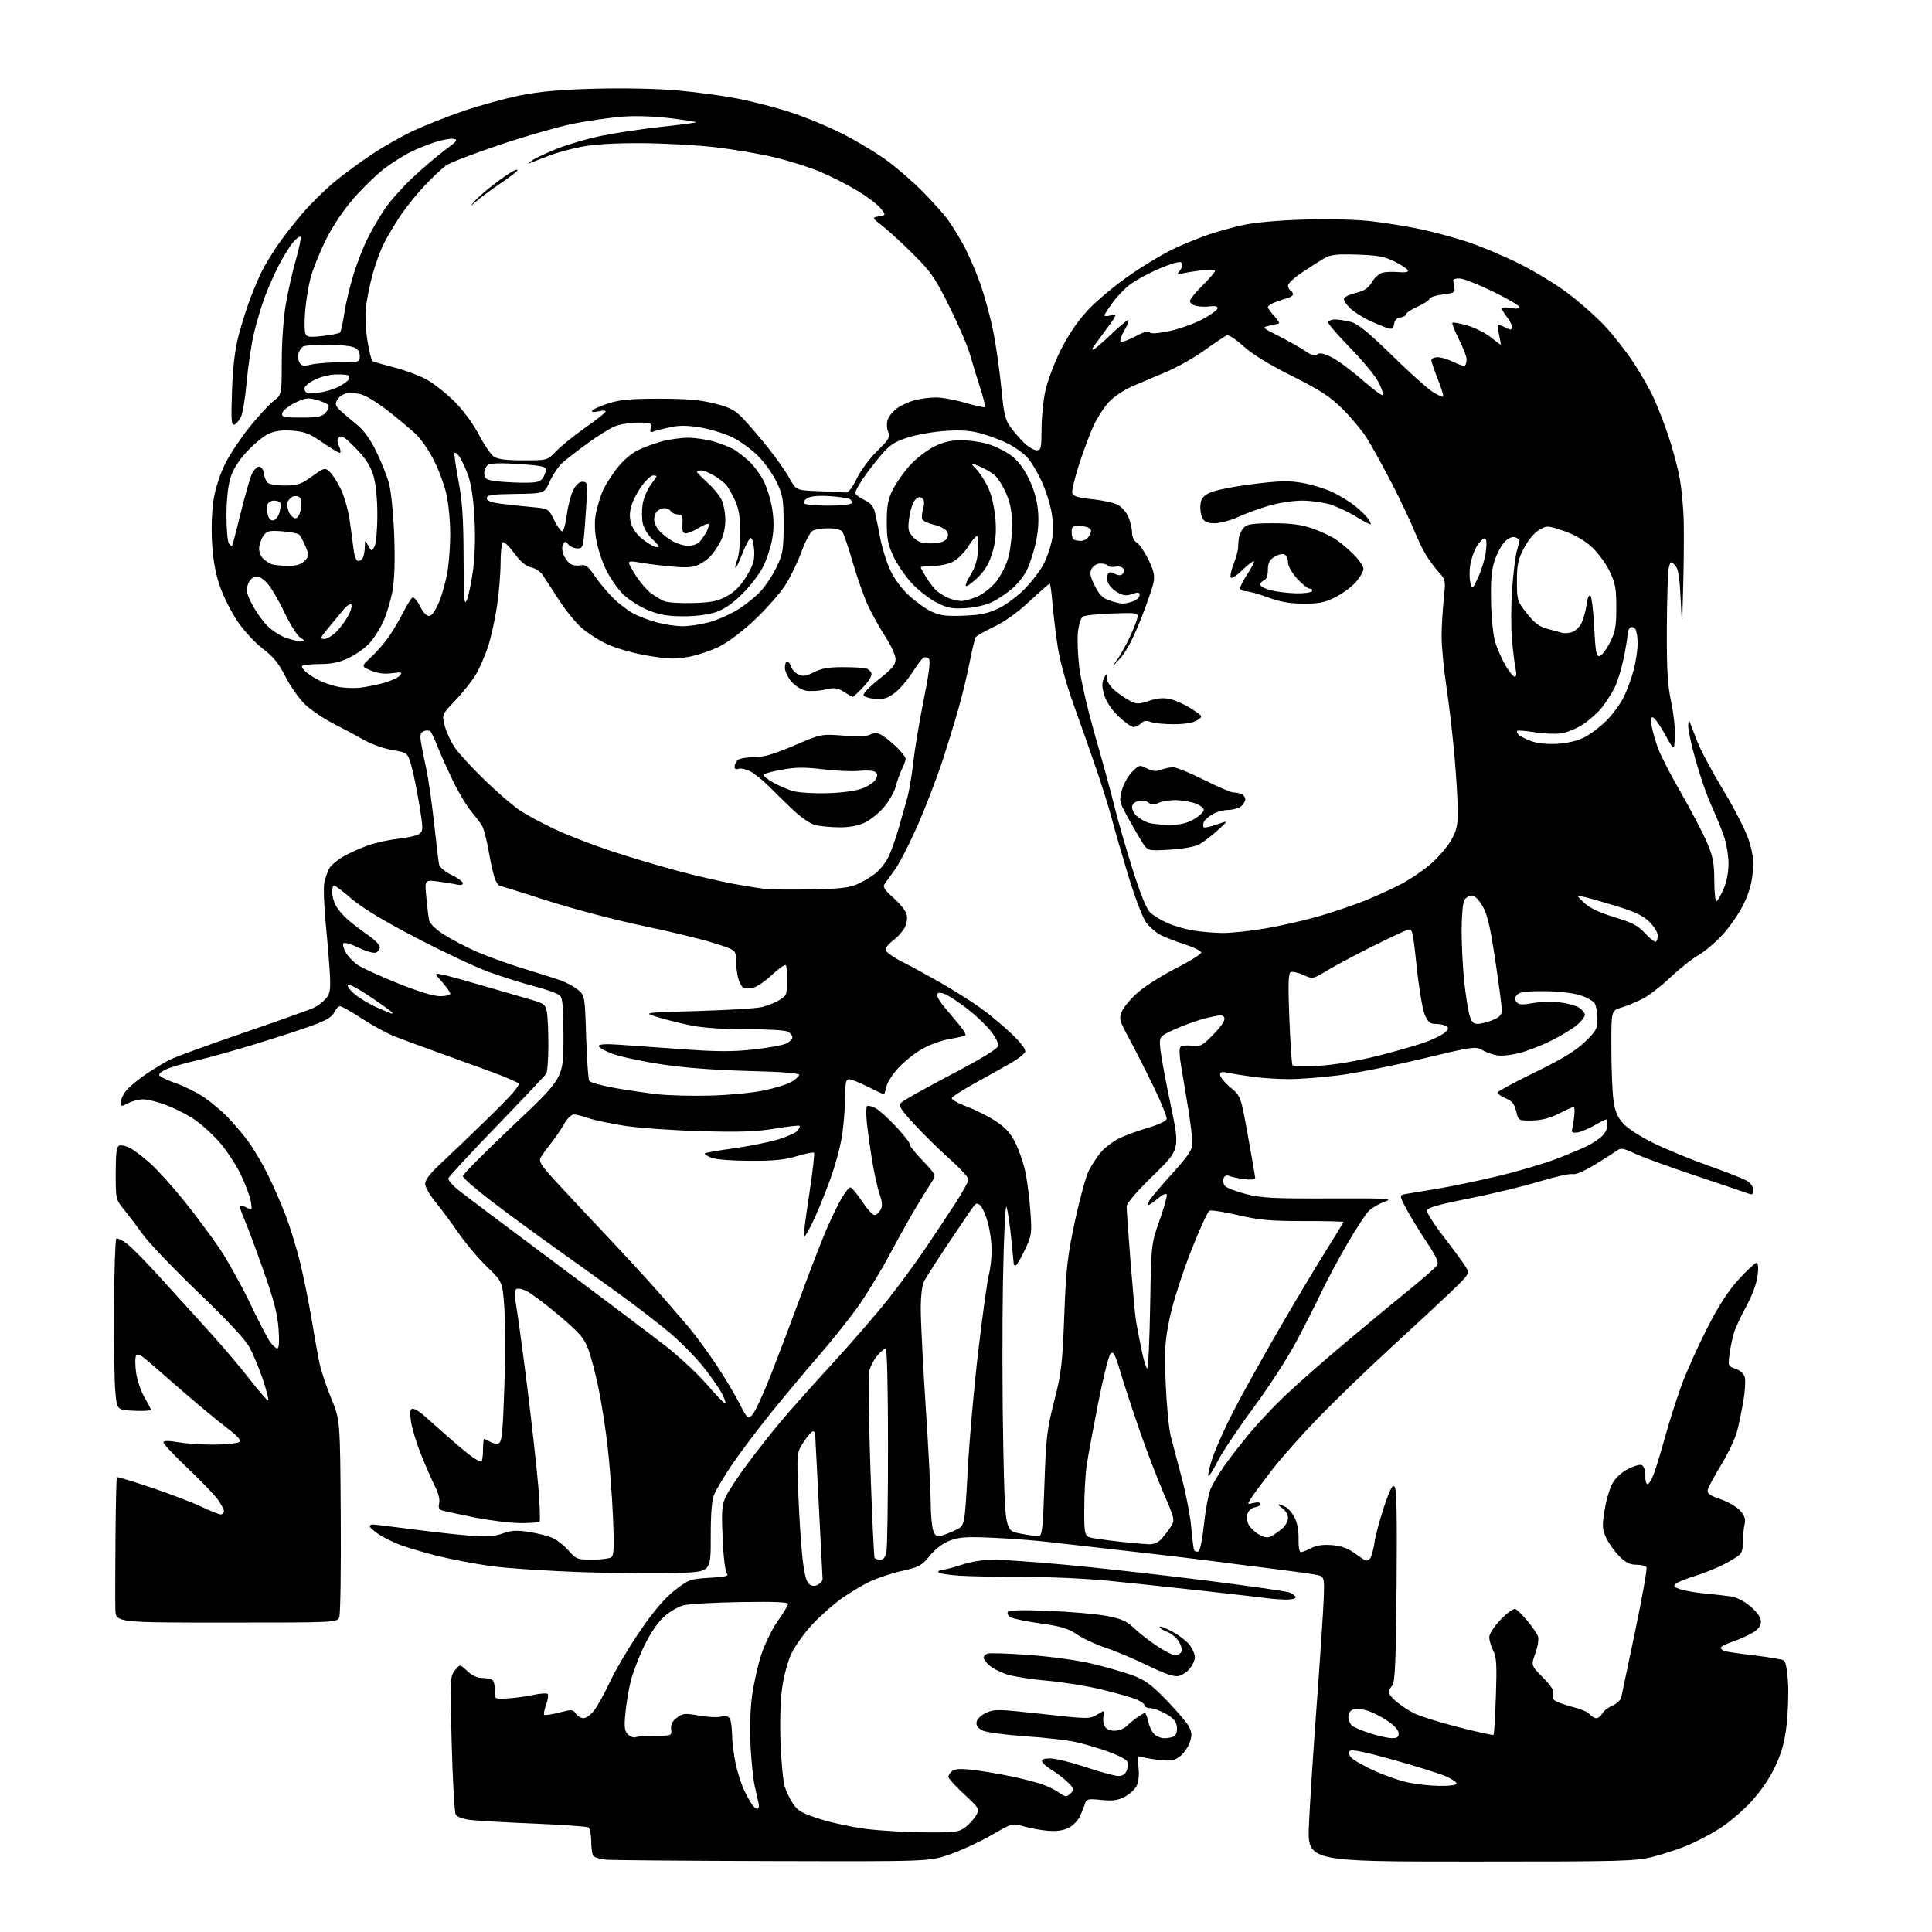 <?xml version="1.0" encoding="UTF-8" standalone="no"?>
<!-- Filename: f9ac8b15d7f4e71e22ea94e18ec327171051a5edc841d58333890ace157425bc.svg -->
<!-- Created with https://svgstud.io -->
<svg
  version="1.1"
  xmlns="http://www.w3.org/2000/svg"
  xmlns:xlink="http://www.w3.org/1999/xlink"
  xmlns:svg="http://www.w3.org/2000/svg"
  xmlns:rdf="http://www.w3.org/1999/02/22-rdf-syntax-ns#"
  xmlns:cc="http://creativecommons.org/ns#"
  xmlns:dc="http://purl.org/dc/elements/1.1/"
  viewBox="0 0 768 768"
  width="768"
  height="768"
  role="img"
  aria-labelledby="titleID descID"
>
  <title id="titleID">Observing intelligent agents.</title>
  <desc id="descID">AI-generated SVG illustration: Observing intelligent agents., created on https://svgstud.io</desc>

  <rect width="100%" height="100%" fill="white" />


  <path stroke="none" fill="black" fill-rule="evenodd" d="M307.50,739.81C273.40,739.72 243.48,739.47 241.02,739.26C238.55,739.04 236.19,738.33 235.78,737.68C235.37,737.03 235.02,734.39 235.02,731.81C235.01,729.23 234.50,726.81 233.89,726.43C233.28,726.06 223.72,725.38 212.64,724.92C201.56,724.47 190.14,723.82 187.25,723.48C183.81,723.07 181.69,722.28 181.12,721.18C180.65,720.25 179.94,707.55 179.55,692.95C178.88,667.36 178.92,666.32 180.85,663.95C182.84,661.50 182.84,661.50 185.73,664.25C187.52,665.96 189.72,667.01 191.55,667.02C193.17,667.02 195.03,667.37 195.67,667.78C196.32,668.19 196.77,670.07 196.67,671.96C196.50,675.39 196.50,675.39 201.50,675.16C204.25,675.03 208.87,674.42 211.76,673.80C214.65,673.18 217.32,672.99 217.70,673.36C218.08,673.74 217.81,675.65 217.10,677.60C216.39,679.55 216.04,681.38 216.32,681.65C216.60,681.93 219.28,681.53 222.29,680.76C227.35,679.47 227.83,679.51 228.88,681.19C229.51,682.18 230.89,683.00 231.96,683.00C233.02,683.00 234.99,681.54 236.32,679.75C237.66,677.96 240.55,672.67 242.75,668.00C244.95,663.33 250.30,654.34 254.64,648.04C260.08,640.14 264.31,635.20 268.27,632.13C273.76,627.86 274.36,627.65 282.02,627.20C288.64,626.82 289.83,626.50 288.90,625.38C288.26,624.60 287.54,618.49 287.25,611.23C286.78,599.70 286.93,598.05 288.79,594.41C289.92,592.19 293.66,586.58 297.09,581.94C300.53,577.30 306.35,569.90 310.03,565.50C313.70,561.10 322.91,550.75 330.49,542.50C338.06,534.25 348.02,522.77 352.62,517.00C357.21,511.23 364.01,501.98 367.73,496.46C371.46,490.94 376.86,482.80 379.75,478.36C382.64,473.93 385.00,469.65 385.00,468.85C385.00,468.05 381.46,464.23 377.12,460.35C372.79,456.48 366.47,450.24 363.07,446.49C357.65,440.52 357.07,439.50 358.35,438.22C359.16,437.42 368.07,432.43 378.16,427.13C390.24,420.79 396.61,416.89 396.83,415.70C397.01,414.72 395.59,411.99 393.67,409.64C391.75,407.30 387.77,403.53 384.84,401.26C381.90,398.99 378.16,396.44 376.52,395.59C374.69,394.64 373.19,394.41 372.62,394.98C372.04,395.56 373.19,397.68 375.59,400.53C377.74,403.07 380.58,406.48 381.89,408.10C383.21,409.72 384.06,411.27 383.78,411.55C383.50,411.83 380.71,412.48 377.59,412.99C374.46,413.50 369.50,415.28 366.58,416.96C363.65,418.63 359.38,422.03 357.10,424.51C354.82,426.98 352.68,430.36 352.35,432.01C352.02,433.65 351.57,435.00 351.35,435.00C351.12,435.00 348.27,433.65 345.00,432.00C341.73,430.35 338.37,429.00 337.53,429.00C336.32,429.00 336.00,430.31 336.00,435.28C336.00,438.73 335.53,445.31 334.95,449.91C334.32,454.95 332.28,462.69 329.83,469.39C327.58,475.50 324.43,483.13 322.81,486.35C321.19,489.57 319.70,492.04 319.50,491.83C319.29,491.63 320.25,484.11 321.63,475.13C323.01,466.15 323.88,458.55 323.58,458.24C323.27,457.93 320.20,458.54 316.76,459.59C311.96,461.05 307.59,461.49 298.00,461.44C290.56,461.40 284.33,460.89 282.61,460.16C281.02,459.49 279.94,458.73 280.20,458.47C280.46,458.21 285.58,457.32 291.58,456.49C297.59,455.66 305.48,454.09 309.12,453.00C312.76,451.91 316.31,450.33 317.01,449.49C317.71,448.64 318.09,447.76 317.85,447.52C317.62,447.28 313.16,447.79 307.96,448.65C300.61,449.86 294.04,450.09 278.50,449.65C267.50,449.34 253.89,448.38 248.26,447.51C242.63,446.63 236.16,445.26 233.88,444.46C231.61,443.66 228.99,443.00 228.06,443.00C227.13,443.00 225.41,444.71 224.23,446.81C223.05,448.90 220.68,452.39 218.95,454.56C217.22,456.72 215.39,459.28 214.88,460.23C214.14,461.60 215.14,463.27 219.64,468.23C222.77,471.68 231.71,481.25 239.51,489.50C247.30,497.75 257.25,508.55 261.61,513.50C265.96,518.45 271.60,524.98 274.12,528.00C276.65,531.02 281.42,537.55 284.72,542.50C288.02,547.45 292.16,554.36 293.93,557.85C296.97,563.88 297.22,564.11 298.96,562.54C299.97,561.62 303.30,554.49 306.37,546.69C309.43,538.88 314.83,524.62 318.37,515.00C321.91,505.38 326.38,493.78 328.31,489.24C330.25,484.69 333.01,478.95 334.46,476.49C335.90,474.02 337.51,472.00 338.03,472.00C338.55,472.00 340.62,474.47 342.63,477.50C344.64,480.52 346.88,483.00 347.61,483.00C348.33,483.00 349.42,482.08 350.03,480.95C350.86,479.40 350.76,477.87 349.65,474.70C348.84,472.39 347.48,466.23 346.63,461.00C345.78,455.77 344.85,448.98 344.55,445.91C344.26,442.83 344.30,440.04 344.64,439.70C344.98,439.36 346.47,439.71 347.97,440.48C349.46,441.25 353.25,444.66 356.39,448.06C359.53,451.45 361.86,454.48 361.56,454.78C361.25,455.08 363.52,457.97 366.60,461.19C371.88,466.73 372.11,467.18 370.74,469.28C369.94,470.50 367.36,474.64 365.01,478.49C362.65,482.33 357.63,491.27 353.84,498.36C350.06,505.45 344.16,515.13 340.74,519.87C337.32,524.62 330.47,533.17 325.51,538.88C320.55,544.59 312.09,554.71 306.70,561.38C301.31,568.05 294.30,577.33 291.13,582.00C287.95,586.67 284.71,592.08 283.93,594.00C282.93,596.45 282.51,601.57 282.53,611.11C282.55,624.72 282.55,624.72 270.53,625.27C263.91,625.58 246.80,625.45 232.50,624.99C218.20,624.52 201.32,623.41 195.00,622.52C188.68,621.63 179.16,619.81 173.86,618.49C168.56,617.16 161.87,615.18 159.00,614.09C156.13,613.00 152.26,611.07 150.40,609.81C148.54,608.54 147.01,607.16 147.01,606.75C147.00,606.34 147.56,606.00 148.25,606.01C148.94,606.01 156.03,606.87 164.00,607.91C171.97,608.96 182.32,610.11 187.00,610.46C193.48,610.96 196.54,610.74 199.87,609.56C203.44,608.29 205.45,608.19 210.75,609.04C214.33,609.61 218.59,610.77 220.22,611.62C221.86,612.46 224.55,614.69 226.20,616.58C229.02,619.78 229.60,620.00 235.35,619.98C238.73,619.98 242.13,619.57 242.91,619.08C244.07,618.34 244.20,615.47 243.66,602.80C243.29,594.34 242.32,581.69 241.50,574.68C240.68,567.67 239.06,557.34 237.90,551.72C236.73,546.10 234.91,539.16 233.84,536.31C232.20,531.91 230.43,529.87 222.27,522.96C216.97,518.47 211.14,514.08 209.31,513.21C207.24,512.22 205.63,511.98 205.06,512.56C204.50,513.13 204.52,515.46 205.11,518.50C205.64,521.25 207.61,535.65 209.48,550.50C211.34,565.35 213.37,583.52 213.98,590.87C214.59,598.23 214.81,604.53 214.46,604.87C214.12,605.22 210.61,605.47 206.67,605.44C202.73,605.41 194.55,604.39 188.50,603.18C182.45,601.97 176.71,600.72 175.75,600.42C174.49,600.02 174.16,599.21 174.58,597.55C174.93,596.13 174.29,593.54 172.92,590.87C171.69,588.46 169.16,582.67 167.30,578.00C165.44,573.33 163.65,567.36 163.32,564.75C162.85,561.04 163.03,560.00 164.14,560.00C164.92,560.00 166.92,561.24 168.59,562.75C170.26,564.26 174.74,568.23 178.56,571.57C182.38,574.91 186.61,578.40 187.97,579.32C189.33,580.24 190.79,581.00 191.22,581.00C191.65,581.00 192.00,578.98 192.00,576.50C192.00,574.02 192.23,572.00 192.51,572.00C192.80,572.00 193.86,572.52 194.88,573.16C195.90,573.79 197.41,574.06 198.24,573.74C199.49,573.26 199.88,569.42 200.48,551.61C200.89,539.75 200.89,525.43 200.48,519.78C199.75,509.52 199.75,509.52 193.53,503.51C190.11,500.20 184.99,494.12 182.15,490.00C179.31,485.88 175.19,480.32 172.99,477.66C170.80,475.00 169.00,471.81 169.00,470.56C169.00,469.08 171.01,466.43 174.75,462.96C177.91,460.03 186.49,451.80 193.82,444.68C203.22,435.55 206.83,431.43 206.08,430.68C205.49,430.09 200.85,428.08 195.76,426.20C190.67,424.33 181.10,420.86 174.50,418.49C167.90,416.13 160.03,413.22 157.00,412.03C153.97,410.85 148.10,407.65 143.94,404.94C139.79,402.22 135.84,400.00 135.17,400.00C134.50,400.00 133.45,401.11 132.84,402.46C132.00,404.29 129.67,405.65 123.61,407.85C119.15,409.46 108.75,412.83 100.50,415.34C92.25,417.85 82.35,420.61 78.50,421.46C74.65,422.31 69.57,423.73 67.20,424.60C64.84,425.48 63.07,426.71 63.28,427.33C63.49,427.96 66.46,429.43 69.90,430.61C73.33,431.80 78.47,434.37 81.32,436.33C84.17,438.30 88.36,441.84 90.63,444.20C92.90,446.57 96.43,450.72 98.46,453.43C100.50,456.14 103.97,461.96 106.18,466.36C108.39,470.76 111.69,478.27 113.52,483.04C115.34,487.82 117.97,496.40 119.37,502.12C120.76,507.83 122.83,518.12 123.96,525.00C125.10,531.88 126.53,539.75 127.14,542.50C127.75,545.25 129.81,551.33 131.72,556.00C135.20,564.50 135.20,564.50 135.45,602.50C135.59,623.40 135.33,641.51 134.88,642.75C134.05,645.00 134.05,645.00 90.02,645.00C46.00,645.00 46.00,645.00 45.86,639.75C45.78,636.86 45.80,623.94 45.91,611.03C46.01,598.13 46.26,587.40 46.46,587.21C46.66,587.01 52.82,588.87 60.16,591.34C67.50,593.81 76.42,597.22 80.00,598.91C83.58,600.61 87.06,602.00 87.75,602.00C88.44,602.00 89.00,601.41 89.00,600.69C89.00,599.98 87.86,597.84 86.48,595.94C85.09,594.05 79.68,588.45 74.47,583.50C69.25,578.55 64.99,574.01 64.99,573.42C65.00,572.64 66.79,572.63 71.25,573.36C74.69,573.93 81.28,574.33 85.90,574.25C90.52,574.17 94.73,573.67 95.27,573.13C95.89,572.51 94.18,570.62 90.48,567.83C87.31,565.45 80.03,559.45 74.29,554.50C68.55,549.55 61.84,543.72 59.37,541.54C56.15,538.69 54.66,537.92 54.11,538.82C53.69,539.50 53.68,542.53 54.09,545.55C54.50,548.57 56.00,553.02 57.42,555.45C58.84,557.87 60.00,560.13 60.00,560.47C60.00,560.81 56.96,560.96 53.25,560.80C46.50,560.50 46.50,560.50 45.83,553.00C45.46,548.88 45.23,533.73 45.33,519.33C45.42,504.94 45.83,492.84 46.22,492.44C46.62,492.05 48.53,492.93 50.46,494.40C52.40,495.88 58.33,501.91 63.65,507.79C68.97,513.68 77.63,523.24 82.91,529.03C88.18,534.82 95.57,543.52 99.33,548.37C103.08,553.21 106.37,556.96 106.64,556.70C106.90,556.43 105.93,552.68 104.49,548.36C103.04,544.04 100.65,538.30 99.19,535.61C97.45,532.41 90.40,524.85 78.83,513.76C69.10,504.43 59.19,494.08 56.82,490.77C54.44,487.46 51.04,482.96 49.25,480.78C46.04,476.87 46.00,476.67 46.00,466.37C46.00,458.32 46.32,455.81 47.41,455.40C48.19,455.10 50.13,455.53 51.72,456.36C53.32,457.18 56.98,459.98 59.86,462.57C62.75,465.16 68.91,472.03 73.56,477.84C78.21,483.64 84.54,492.19 87.63,496.82C90.71,501.45 95.95,510.92 99.29,517.87C102.62,524.82 106.20,531.74 107.24,533.25C108.28,534.76 109.62,536.00 110.21,536.00C110.93,536.00 111.10,533.45 110.73,528.25C110.32,522.38 108.85,516.74 104.70,505.00C101.69,496.48 98.27,487.30 97.09,484.61C95.91,481.92 95.15,479.52 95.39,479.28C95.63,479.04 96.83,479.38 98.06,480.03C100.22,481.19 100.28,481.11 99.71,477.59C99.38,475.59 97.55,470.70 95.63,466.73C93.71,462.75 89.76,456.85 86.86,453.60C83.95,450.36 79.31,446.26 76.54,444.50C73.77,442.74 68.90,440.33 65.71,439.15C62.53,437.97 58.57,437.00 56.91,437.00C55.26,437.00 52.57,437.69 50.95,438.53C48.19,439.96 48.00,439.93 48.00,438.16C48.00,437.12 48.94,435.07 50.09,433.61C51.24,432.15 54.73,429.22 57.84,427.11C60.95,425.01 65.30,422.37 67.50,421.26C69.70,420.14 82.97,415.30 97.00,410.49C111.03,405.69 123.63,401.18 125.00,400.48C126.38,399.78 128.40,398.22 129.48,397.02C131.12,395.21 131.41,393.66 131.18,388.16C131.02,384.50 130.28,375.34 129.54,367.82C128.79,360.29 128.52,352.63 128.93,350.79C129.35,348.96 130.22,346.47 130.86,345.26C131.51,344.05 133.98,341.93 136.35,340.54C138.72,339.15 143.26,337.11 146.44,336.02C149.62,334.93 155.09,333.74 158.61,333.38C162.12,333.02 165.75,332.17 166.68,331.49C168.26,330.33 168.26,329.60 166.65,319.68C165.70,313.86 164.26,306.87 163.45,304.15C161.99,299.21 161.99,299.21 155.90,298.14C152.55,297.55 147.72,295.86 145.16,294.38C142.60,292.91 137.12,289.99 133.00,287.90C128.88,285.81 123.58,282.25 121.24,280.00C118.89,277.75 115.41,272.79 113.49,268.99C110.83,263.71 108.72,261.10 104.56,257.95C101.56,255.69 97.04,250.82 94.53,247.14C92.01,243.46 88.80,237.08 87.39,232.97C85.60,227.76 84.66,222.48 84.28,215.49C83.96,209.51 84.23,202.54 84.97,198.17C85.69,193.92 87.62,188.06 89.59,184.18C91.45,180.51 95.79,174.00 99.24,169.71C102.69,165.43 106.98,160.79 108.76,159.39C112.00,156.86 112.00,156.86 112.00,143.60C112.00,135.98 112.68,126.35 113.61,120.93C114.50,115.74 116.31,107.73 117.65,103.12C118.98,98.51 119.79,94.46 119.44,94.12C119.10,93.78 117.71,94.85 116.35,96.50C115.00,98.15 112.50,102.19 110.81,105.49C109.12,108.78 106.64,114.38 105.30,117.93C103.96,121.49 102.01,128.02 100.96,132.45C99.91,136.88 98.60,145.58 98.06,151.79C97.52,158.00 96.49,164.27 95.79,165.72C95.08,167.17 93.88,168.56 93.12,168.80C91.97,169.18 91.82,166.90 92.23,155.38C92.57,145.84 93.38,138.98 94.83,133.44C95.99,129.01 98.09,122.34 99.50,118.61C100.90,114.88 103.00,109.95 104.17,107.66C105.33,105.37 108.06,100.87 110.23,97.67C112.41,94.46 116.89,88.69 120.19,84.86C123.49,81.02 129.19,75.40 132.85,72.37C136.51,69.33 143.28,64.34 147.91,61.28C152.53,58.22 159.96,54.02 164.41,51.94C168.86,49.86 177.79,46.34 184.26,44.11C190.74,41.89 200.86,39.10 206.76,37.92C214.53,36.36 222.78,35.63 236.60,35.26C247.73,34.96 261.28,35.24 269.10,35.93C276.47,36.58 287.23,38.03 293.00,39.14C298.77,40.25 308.29,42.70 314.14,44.59C319.99,46.48 329.44,50.40 335.15,53.30C340.86,56.20 348.90,61.08 353.01,64.14C357.13,67.21 363.52,72.82 367.22,76.61C370.91,80.40 375.11,85.08 376.54,87.00C377.97,88.92 380.72,93.32 382.66,96.77C384.61,100.22 387.71,107.29 389.57,112.48C391.42,117.67 393.84,126.55 394.93,132.21C396.02,137.87 397.44,147.90 398.07,154.50C399.06,164.82 399.59,166.99 401.82,170.00C403.25,171.93 405.72,174.74 407.31,176.25C408.91,177.76 411.06,179.00 412.11,179.00C413.81,179.00 414.00,178.17 414.02,170.75C414.03,166.21 414.70,159.36 415.51,155.51C416.33,151.67 419.05,144.38 421.57,139.31C424.63,133.15 428.24,127.83 432.44,123.29C435.90,119.55 443.53,113.19 449.39,109.17C455.25,105.14 463.30,100.36 467.28,98.55C471.25,96.74 477.20,94.34 480.50,93.22C483.80,92.10 489.88,90.42 494.00,89.49C498.57,88.46 508.01,87.60 518.18,87.29C528.13,86.98 539.02,87.25 545.18,87.95C550.86,88.61 559.77,90.05 565.00,91.17C570.23,92.29 578.55,94.56 583.50,96.20C588.45,97.84 597.45,101.62 603.50,104.59C609.55,107.56 618.36,112.89 623.07,116.43C627.79,119.97 634.50,125.91 637.98,129.63C641.46,133.36 646.67,140.03 649.56,144.46C652.45,148.89 656.03,155.21 657.51,158.51C658.99,161.80 661.48,168.20 663.03,172.73C664.59,177.26 666.60,184.57 667.50,188.98C668.40,193.39 669.21,201.84 669.32,207.75C669.42,213.66 669.31,225.47 669.07,234.00C668.65,249.50 668.65,249.50 668.07,237.93C667.62,228.85 667.13,225.98 665.78,224.63C664.15,223.01 664.02,223.06 663.38,225.63C663.00,227.12 662.65,237.83 662.60,249.42C662.52,266.25 662.87,272.22 664.31,279.01C665.31,283.69 665.98,289.99 665.81,293.01C665.50,298.50 665.50,298.50 661.95,292.07C659.99,288.53 657.82,285.44 657.13,285.21C656.19,284.90 656.04,285.75 656.57,288.64C656.95,290.77 658.11,294.79 659.15,297.59C660.18,300.40 664.24,308.27 668.18,315.09C672.11,321.92 676.70,330.65 678.37,334.50C680.97,340.47 681.42,342.77 681.46,350.15C681.48,354.91 681.89,358.57 682.36,358.28C682.84,357.98 684.10,355.77 685.17,353.36C686.35,350.69 687.11,346.73 687.11,343.24C687.11,340.06 686.24,335.04 685.15,332.00C684.08,328.98 681.85,323.57 680.21,320.00C678.57,316.43 675.83,308.53 674.12,302.45C672.40,296.38 671.04,290.08 671.08,288.45C671.12,286.83 671.40,286.18 671.70,287.00C671.99,287.82 673.37,291.38 674.75,294.90C676.13,298.42 680.76,307.07 685.04,314.13C689.32,321.18 693.82,329.95 695.04,333.61C696.75,338.77 697.14,341.71 696.74,346.69C696.38,351.08 695.23,355.13 693.06,359.53C691.32,363.06 687.61,368.45 684.82,371.51C682.02,374.57 677.66,378.26 675.12,379.71C672.58,381.16 667.58,385.13 664.00,388.53C660.42,391.92 655.48,395.75 653.00,397.02C650.52,398.29 646.70,399.87 644.50,400.53C640.50,401.73 640.50,401.73 640.54,416.62C640.56,424.80 640.93,434.11 641.37,437.30C641.95,441.60 642.93,443.99 645.12,446.48C646.81,448.41 652.01,451.79 657.29,454.39C662.35,456.88 672.35,460.99 679.49,463.51C686.64,466.03 693.50,468.75 694.74,469.57C695.98,470.38 697.00,471.98 697.00,473.13C697.00,474.70 696.57,475.05 695.25,474.54C694.29,474.17 684.95,471.01 674.50,467.52C664.05,464.03 653.03,460.02 650.02,458.62C645.10,456.32 644.33,456.21 642.52,457.52C641.41,458.33 637.46,460.84 633.75,463.11C629.68,465.59 626.24,467.03 625.09,466.73C624.05,466.46 618.09,467.79 611.85,469.68C605.61,471.58 593.08,474.60 584.00,476.40C572.18,478.74 567.42,480.09 567.21,481.14C567.06,481.94 569.98,486.57 573.71,491.41C577.45,496.26 581.36,501.58 582.42,503.24C584.33,506.26 584.33,506.26 576.92,513.38C572.84,517.30 562.08,527.31 553.00,535.63C543.92,543.96 531.09,556.33 524.49,563.13C517.88,569.94 509.51,579.33 505.89,584.00C502.27,588.67 498.49,593.76 497.50,595.31C495.69,598.11 495.69,598.11 498.35,597.45C499.94,597.05 501.00,597.20 501.00,597.82C501.00,598.39 500.04,599.00 498.86,599.18C497.68,599.36 496.37,600.45 495.94,601.61C495.50,602.82 495.66,604.69 496.34,606.03C496.98,607.30 498.85,609.10 500.50,610.01C502.81,611.30 503.96,611.43 505.50,610.59C506.60,609.99 508.51,608.63 509.75,607.58C510.99,606.52 512.00,604.63 512.00,603.38C512.00,602.13 511.00,600.41 509.78,599.56C508.56,598.70 507.91,598.00 508.34,598.00C508.78,598.00 510.00,598.46 511.06,599.03C512.11,599.60 513.73,601.51 514.65,603.28C515.67,605.24 516.28,608.55 516.20,611.75C516.12,614.73 516.50,617.00 517.08,617.00C517.64,617.00 519.50,616.28 521.21,615.39C523.34,614.29 525.98,613.92 529.54,614.21C533.39,614.53 535.89,615.48 539.12,617.85C542.92,620.65 543.63,620.86 544.61,619.53C545.22,618.68 546.02,615.85 546.37,613.24C546.73,610.63 548.41,604.30 550.12,599.16C552.44,592.17 553.51,590.11 554.36,590.97C555.19,591.80 555.40,602.68 555.16,630.31C554.87,661.33 554.55,668.80 553.41,670.08C552.63,670.95 552.00,672.14 552.00,672.74C552.00,673.34 553.41,675.01 555.13,676.46C556.86,677.91 560.02,679.99 562.17,681.09C564.31,682.18 572.19,684.64 579.68,686.56C587.16,688.48 593.47,689.86 593.71,689.63C593.94,689.40 594.36,682.45 594.64,674.20C595.06,661.78 594.88,658.67 593.58,656.15C592.71,654.47 592.01,652.06 592.01,650.80C592.02,649.44 593.88,646.57 596.55,643.80C599.04,641.21 601.66,639.32 602.36,639.59C603.06,639.85 605.21,641.97 607.13,644.29C609.06,646.60 610.95,649.37 611.35,650.43C611.77,651.54 611.34,654.41 610.34,657.19C608.60,662.02 608.60,662.02 613.27,666.77C616.74,670.29 617.80,672.05 617.39,673.60C616.97,675.22 617.49,675.94 619.67,676.80C621.23,677.41 624.36,678.38 626.63,678.96C628.91,679.54 631.32,680.69 632.01,681.51C632.69,682.33 633.85,683.00 634.59,683.00C635.33,683.00 636.38,682.16 636.93,681.14C637.47,680.11 639.30,678.71 640.97,678.01C642.65,677.32 644.24,675.79 644.50,674.62C644.77,673.46 647.26,661.58 650.04,648.24C652.83,634.90 654.83,623.54 654.50,622.99C654.16,622.45 652.35,622.00 650.47,622.00C647.94,622.00 646.21,621.14 643.72,618.65C641.88,616.81 639.55,613.57 638.54,611.45C636.95,608.09 636.84,606.71 637.75,600.83C638.33,597.11 639.63,592.37 640.65,590.29C641.84,587.84 644.02,585.67 646.78,584.16C649.14,582.87 651.73,582.07 652.53,582.37C653.44,582.72 654.00,584.29 654.00,586.47C654.00,588.41 654.40,590.00 654.89,590.00C655.38,590.00 656.46,588.31 657.28,586.25C658.10,584.19 660.20,577.34 661.95,571.03C663.70,564.73 666.72,555.28 668.67,550.03C670.62,544.79 675.15,534.76 678.74,527.75C683.32,518.80 687.04,513.06 691.22,508.50C694.50,504.92 697.65,502.00 698.23,502.00C698.90,502.00 699.06,503.81 698.68,507.05C698.31,510.15 696.56,514.89 694.16,519.30C692.00,523.26 689.77,528.08 689.20,530.00C688.63,531.92 687.87,535.65 687.52,538.28C686.89,542.94 686.95,543.09 689.94,544.13C691.84,544.79 693.24,546.10 693.60,547.56C693.93,548.85 693.66,553.08 693.01,556.96C692.35,560.83 691.21,566.30 690.47,569.13C689.72,571.95 686.88,577.91 684.15,582.38C681.42,586.84 679.03,591.31 678.84,592.30C678.58,593.70 679.74,594.53 683.99,595.98C687.01,597.01 690.53,599.08 691.83,600.58C693.57,602.61 694.00,603.98 693.50,605.91C693.14,607.33 692.89,610.24 692.95,612.36C693.01,614.48 692.51,616.88 691.84,617.69C691.17,618.50 688.12,620.42 685.06,621.96C682.00,623.50 676.80,625.57 673.50,626.56C670.20,627.55 666.89,628.91 666.15,629.57C665.05,630.55 665.42,630.97 668.15,631.82C669.99,632.39 674.42,633.14 678.00,633.47C681.58,633.81 686.14,634.32 688.15,634.61C690.33,634.93 693.47,636.56 695.90,638.65C698.62,640.97 700.00,642.98 700.00,644.59C700.00,646.27 698.99,647.65 696.75,649.01C694.96,650.10 691.36,651.71 688.75,652.58C686.14,653.45 684.00,654.54 684.00,655.01C684.00,655.48 684.79,656.10 685.75,656.38C686.71,656.67 692.08,657.44 697.68,658.09C703.27,658.75 708.42,659.64 709.10,660.06C709.87,660.54 710.52,664.01 710.78,669.17C711.02,673.75 710.73,681.48 710.13,686.34C709.33,692.89 708.12,697.11 705.48,702.60C703.30,707.15 699.59,712.51 695.88,716.47C692.56,720.01 687.02,724.70 683.56,726.89C680.10,729.07 674.43,732.06 670.96,733.52C667.50,734.98 661.29,737.03 657.17,738.08C650.17,739.88 645.45,740.00 584.68,740.00C519.69,740.00 519.69,740.00 520.33,725.25C520.69,717.14 522.09,695.42 523.46,677.00C524.82,658.58 526.06,639.70 526.22,635.05C526.50,626.60 526.50,626.60 522.50,625.88C520.30,625.48 512.65,624.44 505.50,623.55C498.35,622.67 487.55,621.29 481.50,620.49C475.45,619.69 460.38,617.90 448.00,616.52C435.62,615.13 421.45,613.52 416.50,612.93C411.55,612.34 401.78,611.60 394.79,611.28C384.23,610.80 381.31,610.99 377.61,612.40C374.81,613.47 371.83,615.72 369.60,618.45C366.40,622.35 365.31,622.95 358.77,624.41C354.77,625.30 349.06,627.17 346.08,628.55C343.10,629.93 337.90,633.04 334.51,635.45C331.13,637.87 325.85,642.56 322.78,645.87C319.71,649.19 316.05,654.29 314.65,657.20C313.23,660.17 311.59,666.17 310.93,670.82C310.22,675.81 309.96,684.64 310.28,692.82C310.57,700.35 311.31,708.13 311.92,710.12C312.52,712.11 314.03,715.24 315.27,717.07C317.14,719.85 318.96,720.87 326.01,723.11C330.68,724.60 339.00,726.37 344.50,727.06C350.00,727.74 360.43,728.35 367.67,728.40C379.57,728.49 381.12,728.30 383.67,726.40C385.23,725.25 387.17,723.12 388.00,721.67C389.47,719.07 389.39,718.94 383.25,713.23C379.81,710.04 377.00,706.94 377.00,706.34C377.00,705.74 377.66,704.69 378.47,704.02C379.51,703.16 381.83,703.01 386.22,703.50C389.68,703.89 396.59,705.03 401.59,706.05C406.59,707.06 412.67,708.66 415.09,709.60C417.52,710.54 420.21,711.92 421.08,712.66C421.95,713.39 423.13,714.00 423.71,714.00C424.28,714.00 425.31,713.34 425.98,712.52C426.98,711.32 426.67,710.55 424.24,708.27C422.62,706.75 419.79,704.60 417.96,703.50C416.14,702.40 414.46,700.94 414.24,700.25C413.96,699.40 415.03,699.00 417.54,699.00C419.58,699.00 425.95,700.58 431.71,702.50C437.46,704.42 443.27,706.00 444.62,706.00C446.24,706.00 447.35,705.24 447.92,703.75C448.39,702.51 448.42,700.86 448.00,700.08C447.58,699.30 444.14,697.57 440.37,696.23C436.59,694.89 430.80,693.19 427.50,692.46C424.20,691.73 415.20,690.71 407.50,690.19C399.80,689.67 392.24,688.66 390.70,687.94C388.75,687.03 388.00,686.01 388.20,684.57C388.38,683.35 389.92,681.84 392.00,680.88C395.27,679.36 396.75,679.39 414.26,681.33C432.59,683.37 433.10,683.37 436.17,681.56C439.31,679.70 439.31,679.70 438.71,682.01C438.37,683.28 438.55,685.15 439.09,686.16C439.70,687.31 441.18,688.00 443.04,688.00C444.67,688.00 446.81,687.19 447.81,686.19C448.81,685.19 450.71,683.62 452.03,682.69C453.36,681.76 454.74,681.00 455.10,681.00C455.46,681.00 456.04,682.43 456.39,684.18C456.74,685.94 457.76,688.19 458.67,689.18C459.57,690.18 461.48,690.99 462.90,690.98C464.33,690.98 466.10,690.59 466.83,690.13C467.58,689.65 468.02,688.04 467.83,686.42C467.58,684.28 466.48,682.97 463.50,681.29C461.30,680.05 458.49,679.03 457.25,679.02C456.01,679.01 455.00,678.53 455.00,677.95C455.00,677.37 453.53,676.29 451.74,675.54C449.95,674.79 443.76,673.03 437.99,671.62C432.22,670.22 422.32,668.63 416.00,668.08C409.68,667.54 402.42,666.37 399.89,665.50C397.35,664.62 394.31,663.01 393.14,661.91C391.96,660.82 391.00,659.48 391.00,658.93C391.00,658.38 391.70,657.67 392.55,657.34C393.40,657.02 400.96,657.27 409.37,657.90C418.21,658.56 428.83,660.05 434.60,661.45C440.07,662.78 447.22,664.86 450.47,666.07C455.19,667.84 457.88,669.83 463.74,675.89C467.79,680.08 471.77,684.77 472.60,686.31C473.82,688.57 473.89,689.79 472.98,692.55C472.36,694.43 470.65,696.92 469.18,698.08C466.99,699.81 465.58,700.10 461.50,699.68C458.75,699.40 455.50,698.86 454.28,698.48C452.16,697.81 452.09,697.99 452.58,702.64C452.90,705.66 452.60,708.45 451.78,710.00C451.06,711.38 448.90,713.31 446.99,714.30C444.28,715.70 442.21,715.97 437.74,715.50C432.75,714.98 431.90,715.14 431.42,716.70C431.11,717.69 430.23,719.94 429.46,721.70C428.70,723.47 426.66,725.64 424.92,726.54C422.79,727.64 420.11,728.04 416.63,727.77C413.81,727.54 409.46,726.76 406.96,726.03C402.43,724.70 402.43,724.70 394.09,729.51C389.51,732.15 382.10,735.59 377.63,737.14C369.50,739.97 369.50,739.97 307.50,739.81zM301.14,719.00C301.63,719.00 301.81,717.99 301.53,716.75C301.25,715.51 300.56,712.48 300.01,710.00C299.45,707.52 298.71,700.55 298.37,694.50C297.99,687.94 298.21,679.86 298.90,674.50C299.55,669.55 301.21,662.05 302.59,657.84C303.97,653.63 306.89,647.63 309.08,644.51C311.27,641.39 313.16,638.32 313.28,637.69C313.44,636.86 308.34,636.63 294.50,636.85C284.05,637.01 273.79,637.59 271.69,638.13C269.60,638.67 266.09,640.73 263.89,642.71C261.42,644.95 258.42,649.40 256.02,654.41C253.88,658.86 251.47,665.20 250.67,668.50C249.86,671.80 248.93,677.50 248.58,681.16C248.08,686.59 248.27,688.13 249.61,689.47C250.52,690.37 251.91,690.86 252.71,690.56C253.51,690.25 257.07,690.00 260.62,690.00C266.99,690.00 267.07,689.96 266.79,687.39C266.58,685.54 267.26,684.20 269.09,682.81C271.43,681.04 272.26,680.96 277.78,681.96C281.14,682.57 285.08,682.77 286.55,682.40C288.33,681.95 289.50,682.19 290.09,683.11C290.57,683.88 290.98,686.75 291.00,689.50C291.02,692.25 291.67,697.49 292.44,701.14C293.22,704.80 294.84,709.75 296.05,712.14C297.25,714.54 298.69,717.06 299.24,717.75C299.79,718.44 300.65,719.00 301.14,719.00zM572.25,709.92C576.29,709.97 579.00,709.58 579.00,708.96C579.00,708.39 577.01,707.08 574.58,706.03C572.15,704.99 562.83,702.08 553.89,699.56C543.41,696.61 537.27,695.33 536.65,695.95C536.03,696.57 536.19,697.52 537.09,698.62C537.87,699.56 541.88,701.88 546.00,703.77C550.12,705.66 556.20,707.80 559.50,708.52C562.80,709.25 568.54,709.88 572.25,709.92zM553.25,690.95C555.33,690.99 556.00,690.52 556.00,689.05C556.00,687.87 554.31,685.94 551.75,684.19C549.41,682.60 545.82,680.74 543.77,680.07C541.71,679.40 539.12,679.14 538.02,679.50C536.76,679.89 536.00,681.01 536.00,682.44C536.00,683.72 536.66,685.31 537.47,685.98C538.28,686.65 541.55,688.03 544.72,689.05C547.90,690.06 551.74,690.92 553.25,690.95zM468.43,666.26C466.63,666.60 462.85,665.30 456.16,662.04C450.85,659.44 443.35,656.28 439.50,655.01C435.65,653.74 430.55,651.37 428.16,649.74C424.67,647.36 421.86,646.50 413.83,645.38C408.33,644.61 402.96,643.52 401.89,642.94C400.82,642.37 400.25,641.41 400.62,640.81C401.08,640.06 406.11,639.92 416.89,640.34C425.48,640.69 435.79,641.58 439.82,642.34C445.81,643.47 447.80,644.36 450.82,647.23C452.84,649.16 456.97,652.37 459.99,654.37C463.00,656.37 466.28,658.00 467.27,658.00C468.26,658.00 469.32,657.32 469.64,656.49C469.96,655.66 469.45,653.81 468.50,652.37C467.56,650.92 465.49,649.25 463.89,648.65C462.30,648.05 461.00,647.18 461.00,646.72C461.00,646.25 463.28,647.12 466.07,648.64C468.86,650.16 472.01,652.62 473.07,654.10C474.13,655.59 475.00,657.69 475.00,658.77C475.00,659.85 474.11,661.86 473.02,663.24C471.93,664.63 469.87,665.98 468.43,666.26zM510.75,635.86C508.41,635.79 505.60,635.58 504.50,635.40C503.40,635.23 492.38,633.95 480.00,632.57C467.62,631.19 450.07,629.32 441.00,628.41C431.93,627.51 416.62,626.79 407.00,626.82C397.38,626.86 385.79,626.64 381.25,626.35C376.71,626.06 373.00,625.41 373.00,624.91C373.00,624.41 373.79,623.99 374.75,623.98C375.71,623.96 379.16,623.06 382.41,621.98C385.94,620.79 391.00,620.00 395.00,620.00C398.67,620.00 411.54,620.91 423.59,622.02C435.64,623.12 460.05,625.85 477.83,628.07C495.62,630.30 511.26,632.53 512.58,633.03C513.91,633.54 515.00,634.41 515.00,634.98C515.00,635.54 513.09,635.94 510.75,635.86zM325.14,629.93C326.16,629.38 326.99,628.38 326.99,627.71C326.98,627.05 326.31,613.90 325.50,598.50C324.70,583.10 324.03,570.16 324.02,569.75C324.01,569.34 323.61,569.00 323.13,569.00C322.66,569.00 321.01,570.89 319.48,573.20C316.70,577.41 316.70,577.41 317.35,593.95C317.70,603.05 318.45,614.55 319.02,619.50C319.73,625.69 320.55,628.88 321.66,629.71C322.79,630.55 323.84,630.62 325.14,629.93zM349.93,620.00C351.17,620.00 351.95,619.00 352.38,616.88C352.72,615.16 353.00,596.26 353.00,574.88C353.00,552.15 352.62,536.00 352.09,536.00C351.59,536.00 350.03,537.36 348.63,539.03C347.23,540.70 345.79,543.59 345.44,545.45C345.09,547.32 345.35,564.52 346.00,583.67C346.66,602.83 347.41,618.84 347.66,619.25C347.91,619.66 348.94,620.00 349.93,620.00zM476.34,616.72C477.02,616.49 477.95,612.02 478.60,605.92C479.20,600.19 480.39,593.88 481.23,591.90C482.08,589.93 484.47,585.88 486.54,582.90C488.61,579.93 493.11,574.12 496.53,570.00C499.96,565.87 506.30,559.12 510.63,554.99C514.96,550.86 525.25,541.79 533.50,534.83C541.75,527.87 553.41,518.20 559.42,513.34C565.42,508.48 570.76,503.80 571.28,502.95C571.99,501.80 570.97,499.51 567.25,493.95C564.50,489.85 560.87,483.93 559.18,480.79C556.11,475.07 556.11,475.07 559.30,474.54C561.06,474.25 566.77,473.30 572.00,472.43C577.23,471.57 587.88,469.33 595.69,467.47C603.49,465.60 613.91,462.52 618.84,460.62C623.77,458.71 629.31,456.39 631.15,455.46C632.99,454.53 635.51,452.84 636.75,451.71C637.99,450.58 639.00,448.60 639.00,447.33C639.00,446.05 638.74,445.00 638.43,445.00C638.11,445.00 635.98,446.09 633.68,447.42C631.38,448.75 628.38,449.99 627.00,450.17C625.17,450.41 624.61,450.10 624.92,449.00C625.15,448.18 625.53,445.81 625.77,443.75C626.01,441.69 625.92,440.00 625.57,440.00C625.22,440.00 622.59,441.19 619.72,442.65C616.12,444.47 612.81,445.33 609.06,445.40C603.61,445.50 603.61,445.50 602.70,441.72C601.98,438.73 601.06,437.63 598.32,436.49C596.42,435.69 595.11,434.63 595.43,434.12C595.74,433.61 602.52,430.00 610.49,426.10C621.01,420.96 626.36,417.69 630.00,414.19C634.46,409.89 635.00,408.91 635.00,405.12C635.00,402.78 634.54,400.01 633.98,398.97C633.42,397.91 630.68,396.39 627.80,395.53C624.80,394.64 618.79,394.00 613.44,394.00C606.49,394.00 603.94,394.37 603.00,395.50C602.07,396.62 602.04,397.34 602.89,398.36C603.77,399.43 605.15,399.52 609.26,398.76C612.14,398.23 616.97,398.09 619.98,398.44C622.99,398.79 626.48,399.74 627.73,400.56C628.98,401.38 630.00,402.67 630.00,403.43C630.00,404.20 628.58,406.02 626.85,407.48C625.11,408.94 620.60,411.69 616.81,413.59C613.03,415.50 607.23,417.75 603.92,418.60C600.36,419.51 596.60,419.86 594.70,419.45C592.94,419.08 590.35,418.10 588.94,417.28C586.57,415.90 584.79,416.17 565.44,420.84C553.92,423.62 538.95,426.59 532.16,427.45C525.37,428.30 516.37,428.99 512.16,428.97C507.95,428.95 501.57,428.53 498.00,428.04C494.43,427.55 490.04,426.84 488.25,426.45C485.68,425.90 485.00,426.07 485.00,427.29C485.00,428.14 486.85,430.37 489.11,432.25C493.22,435.66 493.22,435.66 496.09,451.58C497.67,460.34 498.97,467.90 498.98,468.38C498.99,468.86 497.09,469.03 494.75,468.74C492.41,468.45 489.72,467.90 488.76,467.51C487.60,467.03 486.81,467.33 486.40,468.41C486.06,469.30 486.30,470.65 486.93,471.42C487.56,472.18 491.33,473.64 495.29,474.65C501.46,476.23 506.24,476.48 528.50,476.39C551.74,476.30 554.08,476.43 550.54,477.66C548.37,478.42 545.55,480.01 544.29,481.20C543.03,482.38 539.10,488.34 535.56,494.43C532.03,500.52 527.44,509.10 525.36,513.50C523.29,517.90 518.77,526.80 515.32,533.28C511.88,539.77 504.15,551.69 498.15,559.78C492.15,567.88 485.81,577.36 484.06,580.85C482.30,584.34 480.63,586.96 480.33,586.67C480.04,586.37 480.79,583.13 482.01,579.47C483.23,575.80 486.91,567.58 490.19,561.21C493.47,554.83 501.38,540.58 507.76,529.55C514.14,518.52 522.65,504.26 526.68,497.85C530.71,491.44 534.00,486.00 534.00,485.77C534.00,485.54 526.91,485.37 518.25,485.39C505.20,485.41 500.76,485.02 492.33,483.07C486.74,481.78 481.57,480.96 480.83,481.25C480.10,481.54 476.72,488.92 473.32,497.64C469.77,506.74 466.20,517.98 464.96,524.00C463.06,533.19 462.86,536.44 463.39,550.00C463.73,558.52 464.64,567.98 465.41,571.00C466.19,574.02 468.18,581.59 469.85,587.81C471.51,594.03 473.18,602.80 473.56,607.31C473.94,611.81 474.46,615.86 474.72,616.30C474.97,616.74 475.70,616.93 476.34,616.72zM456.58,613.86C458.62,613.95 460.34,613.24 461.69,611.75C462.82,610.51 464.50,608.30 465.43,606.83C467.08,604.23 467.01,603.92 462.66,593.83C460.20,588.15 455.92,576.98 453.14,569.00C450.37,561.02 446.90,550.51 445.45,545.63C443.23,538.18 442.59,536.98 441.46,538.13C440.72,538.88 438.53,547.60 436.59,557.50C434.65,567.40 432.60,578.42 432.04,582.00C431.48,585.58 431.01,593.52 431.01,599.66C431.00,610.82 431.00,610.82 435.18,611.53C437.47,611.92 442.53,612.57 446.43,612.98C450.32,613.39 454.88,613.79 456.58,613.86zM374.25,610.47C375.49,610.11 378.07,609.07 380.00,608.16C383.50,606.50 383.50,606.50 384.68,584.50C385.33,572.40 387.24,550.84 388.94,536.59C390.63,522.33 392.50,508.84 393.11,506.61C393.71,504.37 394.20,499.99 394.20,496.87C394.20,493.75 393.48,488.74 392.61,485.73C391.74,482.72 390.40,479.75 389.64,479.12C388.60,478.25 388.01,478.28 387.23,479.24C386.67,479.93 382.29,486.35 377.50,493.50C372.72,500.65 368.17,507.72 367.40,509.20C366.51,510.93 366.01,515.08 366.02,520.70C366.03,525.54 366.92,543.00 368.00,559.50C369.08,576.00 369.97,593.18 369.98,597.68C369.99,602.19 370.45,607.05 371.00,608.50C371.81,610.62 372.44,611.00 374.25,610.47zM413.00,610.62C414.26,610.50 414.61,607.13 415.18,589.99C415.80,571.54 416.18,568.26 419.05,557.00C421.92,545.76 422.32,542.33 423.06,523.00C423.77,504.19 424.30,499.50 427.30,485.47C429.19,476.65 431.67,467.60 432.82,465.35C433.97,463.11 436.11,459.84 437.58,458.09C439.05,456.34 442.11,453.95 444.38,452.77C446.64,451.59 451.88,449.63 456.00,448.42C460.40,447.14 463.62,445.63 463.79,444.78C463.95,443.99 461.59,438.20 458.54,431.92C455.50,425.64 451.13,417.05 448.85,412.83C444.96,405.65 444.77,404.96 445.98,402.04C446.70,400.32 449.57,396.91 452.36,394.46C455.16,392.02 461.96,387.71 467.47,384.90C472.99,382.09 477.50,379.28 477.50,378.65C477.50,378.02 474.57,376.56 471.00,375.41C467.43,374.26 463.06,372.57 461.30,371.66C459.54,370.75 457.00,368.54 455.65,366.75C454.24,364.88 451.18,356.90 448.48,348.00C445.89,339.48 442.96,329.35 441.97,325.50C440.98,321.65 438.17,312.65 435.72,305.50C433.28,298.35 429.18,286.71 426.62,279.63C424.03,272.47 421.33,262.72 420.54,257.63C419.75,252.61 418.80,244.79 418.42,240.25C418.05,235.71 417.53,232.00 417.27,232.00C417.00,232.00 413.42,235.15 409.30,238.99C404.61,243.37 399.32,247.17 395.15,249.15C391.49,250.88 388.21,252.74 387.86,253.28C387.51,253.82 386.46,258.14 385.53,262.88C384.60,267.62 382.72,275.55 381.34,280.50C379.97,285.45 377.02,295.12 374.79,301.99C372.56,308.86 368.14,320.42 364.96,327.68C361.77,334.95 357.67,342.99 355.84,345.56C354.00,348.14 352.07,350.83 351.54,351.56C350.84,352.53 351.83,353.97 355.18,356.93C357.71,359.15 360.06,362.11 360.41,363.50C360.77,364.95 360.44,367.18 359.62,368.76C358.84,370.27 356.80,372.53 355.10,373.78C353.39,375.03 352.00,376.72 352.00,377.52C352.00,378.32 355.04,380.51 358.75,382.38C362.46,384.25 369.55,388.13 374.50,390.99C379.45,393.85 386.28,398.17 389.68,400.60C393.08,403.02 398.61,407.62 401.97,410.81C406.05,414.70 407.88,417.14 407.49,418.18C407.16,419.03 404.33,421.18 401.20,422.96C398.06,424.74 391.71,428.29 387.07,430.85C382.43,433.41 378.49,435.95 378.32,436.50C378.14,437.06 380.81,438.57 384.25,439.86C387.69,441.16 392.85,443.75 395.73,445.61C399.50,448.05 401.67,450.39 403.49,453.99C404.89,456.74 406.67,461.80 407.45,465.24C408.24,468.68 409.19,475.84 409.57,481.15C410.23,490.42 410.14,491.06 407.38,496.90C405.80,500.26 404.16,503.00 403.75,503.00C403.34,503.00 403.00,502.82 403.00,502.61C403.00,502.39 402.53,497.66 401.96,492.09C401.39,486.52 400.56,480.97 400.11,479.76C399.64,478.50 399.04,490.99 398.70,509.03C398.38,526.34 398.42,555.79 398.81,574.47C399.50,608.45 399.50,608.45 405.50,609.60C408.80,610.24 412.18,610.70 413.00,610.62zM288.27,557.94C288.69,557.97 288.16,556.27 287.08,554.16C286.00,552.04 282.59,547.14 279.51,543.27C276.42,539.39 270.43,533.32 266.20,529.77C261.96,526.22 253.32,519.56 247.00,514.96C240.68,510.37 228.97,501.97 221.00,496.30C213.03,490.63 201.44,482.12 195.25,477.40C189.06,472.67 184.00,468.23 184.00,467.52C184.00,466.82 193.00,457.75 203.99,447.37C223.99,428.50 223.99,428.50 223.99,412.82C224.00,400.76 223.68,396.82 222.61,395.75C221.84,394.99 217.23,393.32 212.36,392.05C207.49,390.78 199.22,388.16 194.00,386.24C188.78,384.32 175.80,378.21 165.18,372.66C152.38,365.98 143.79,360.78 139.75,357.28C136.40,354.38 133.28,352.00 132.82,352.00C132.37,352.00 132.00,353.15 132.00,354.55C132.00,355.95 132.65,358.36 133.45,359.90C134.25,361.44 136.42,364.01 138.27,365.60C140.13,367.20 143.75,369.95 146.32,371.73C148.90,373.51 151.00,375.66 151.00,376.51C151.00,377.36 150.27,378.34 149.38,378.68C148.50,379.02 145.36,378.12 142.42,376.68C139.32,375.16 136.83,374.47 136.48,375.03C136.15,375.56 136.63,377.25 137.54,378.79C138.45,380.33 140.61,382.53 142.34,383.69C144.08,384.84 151.21,388.08 158.19,390.89C166.19,394.11 172.39,396.00 174.94,396.00C177.17,396.00 179.00,395.57 179.00,395.03C179.00,394.50 177.55,392.42 175.79,390.41C172.57,386.75 172.57,386.75 176.04,387.45C177.94,387.84 185.35,389.88 192.50,391.98C199.65,394.08 208.03,396.52 211.12,397.39C216.15,398.81 216.81,399.32 217.37,402.12C217.72,403.84 217.99,409.81 217.98,415.38C217.98,420.94 217.60,426.08 217.15,426.79C216.70,427.50 207.82,436.89 197.42,447.66C187.01,458.43 178.37,467.77 178.21,468.42C178.06,469.07 179.85,471.16 182.19,473.05C184.54,474.95 201.99,488.07 220.98,502.22C239.97,516.37 259.79,531.31 265.04,535.42C270.28,539.54 277.48,546.27 281.04,550.39C284.59,554.50 287.85,557.90 288.27,557.94zM456.03,544.00C456.44,544.00 456.97,532.86 457.20,519.25C457.63,494.50 457.63,494.50 460.90,485.25C462.70,480.17 464.00,475.50 463.80,474.89C463.58,474.23 462.14,474.85 460.32,476.39C458.61,477.82 456.92,479.00 456.57,479.00C456.22,479.00 456.36,478.21 456.89,477.25C457.41,476.29 461.48,471.48 465.92,466.56C472.53,459.25 474.00,457.03 474.00,454.37C474.00,452.59 473.29,446.71 472.43,441.32C471.56,435.92 470.29,428.25 469.59,424.28C468.82,419.86 468.69,416.71 469.26,416.14C469.77,415.63 471.83,415.43 473.84,415.69C477.17,416.11 477.94,415.71 482.39,411.16C485.46,408.01 487.06,405.60 486.70,404.65C486.19,403.33 485.40,403.32 480.07,404.56C476.74,405.34 471.04,407.32 467.41,408.97C460.80,411.96 460.80,411.96 461.22,416.73C461.45,419.35 463.31,429.47 465.36,439.21C469.07,456.93 469.07,456.93 458.47,467.21C452.07,473.43 447.87,478.29 447.86,479.50C447.84,480.60 448.53,490.43 449.39,501.35C450.25,512.26 451.21,522.84 451.54,524.85C451.86,526.86 452.84,531.99 453.71,536.25C454.58,540.51 455.62,544.00 456.03,544.00zM282.50,435.51C289.65,435.32 299.10,434.41 303.50,433.50C307.90,432.59 312.81,431.09 314.42,430.17C316.03,429.24 317.51,427.98 317.71,427.38C317.97,426.60 311.82,426.10 297.29,425.72C283.79,425.36 271.66,424.42 262.71,423.05C255.12,421.89 246.46,420.02 243.46,418.90C240.46,417.77 238.00,416.38 238.00,415.79C238.00,415.07 240.71,414.90 246.25,415.29C250.79,415.60 262.23,416.41 271.68,417.10C284.86,418.06 291.30,418.08 299.32,417.20C305.06,416.58 310.94,415.53 312.38,414.87C313.82,414.22 315.00,413.09 315.00,412.37C315.00,411.66 314.16,410.62 313.14,410.07C312.11,409.53 304.80,409.10 296.89,409.13C287.90,409.16 279.67,408.61 274.95,407.68C270.80,406.85 264.73,405.35 261.45,404.34C255.50,402.50 255.50,402.50 277.50,401.88C289.60,401.54 301.09,400.82 303.02,400.29C304.96,399.75 307.66,398.73 309.02,398.01C310.39,397.29 311.83,396.21 312.23,395.60C312.64,395.00 312.98,392.21 312.98,389.42C312.99,386.62 312.70,384.04 312.34,383.68C311.98,383.32 309.55,385.02 306.93,387.47C304.31,389.92 301.01,392.21 299.59,392.57C298.17,392.92 296.39,392.98 295.64,392.69C294.90,392.41 293.91,390.67 293.44,388.84C292.98,387.00 292.58,383.73 292.55,381.57C292.50,377.63 292.50,377.63 283.50,374.80C278.55,373.24 265.95,370.19 255.50,368.02C245.05,365.85 228.00,361.36 217.61,358.04C207.22,354.72 198.57,352.00 198.39,352.00C198.22,352.00 197.60,351.12 197.02,350.03C196.44,348.95 195.29,344.18 194.46,339.42C193.63,334.67 192.44,329.81 191.82,328.64C191.20,327.46 189.18,324.73 187.34,322.57C185.51,320.41 182.15,314.78 179.90,310.07C177.64,305.36 174.91,299.25 173.83,296.50C172.74,293.75 171.51,291.15 171.10,290.72C170.68,290.29 169.53,290.24 168.56,290.62C167.15,291.16 166.89,292.05 167.32,294.90C167.62,296.88 168.57,301.65 169.42,305.50C170.27,309.35 171.67,319.02 172.53,327.00C173.40,334.98 174.29,342.42 174.52,343.53C174.76,344.75 176.76,346.46 179.46,347.77C181.96,348.98 184.00,350.48 184.00,351.10C184.00,351.76 183.07,351.99 181.75,351.66C180.51,351.36 177.09,350.80 174.16,350.41C168.81,349.72 168.81,349.72 169.46,356.61C169.81,360.40 170.32,364.53 170.58,365.78C170.87,367.17 173.18,369.42 176.48,371.53C179.46,373.44 185.41,376.53 189.70,378.41C193.99,380.28 202.22,383.24 208.00,384.99C213.78,386.75 220.45,388.86 222.82,389.70C225.20,390.54 228.35,392.26 229.82,393.52C232.48,395.80 232.50,395.96 233.00,412.16C233.28,421.15 233.84,429.02 234.25,429.66C234.67,430.29 239.17,431.55 244.25,432.46C249.34,433.36 257.10,434.50 261.50,434.99C265.90,435.47 275.35,435.71 282.50,435.51zM524.40,423.66C530.68,423.27 539.60,421.75 548.00,419.63C555.42,417.76 564.09,415.24 567.25,414.04C570.41,412.84 573.71,411.15 574.57,410.28C575.85,409.01 575.90,408.55 574.82,407.87C574.10,407.41 572.24,407.02 570.70,407.02C568.41,407.00 567.61,406.31 566.32,403.25C565.46,401.19 564.03,392.64 563.15,384.25C561.63,369.74 561.45,369.04 559.52,369.64C558.41,369.98 552.10,372.95 545.50,376.24C538.90,379.53 530.88,383.79 527.67,385.73C521.85,389.24 521.85,389.24 518.01,387.51C515.90,386.55 513.65,386.10 513.00,386.50C512.13,387.04 512.01,391.78 512.54,404.86C512.93,414.56 513.48,422.90 513.77,423.39C514.06,423.89 518.78,424.01 524.40,423.66zM587.42,407.00C588.70,407.00 591.39,406.32 593.38,405.49C596.13,404.34 597.00,403.39 597.00,401.55C597.00,400.21 595.84,391.33 594.41,381.81C592.42,368.48 591.26,363.52 589.37,360.25C587.83,357.57 586.20,356.00 584.99,356.00C583.94,356.00 582.60,356.87 582.04,357.93C581.47,359.00 581.01,364.51 581.02,370.18C581.03,375.86 581.48,384.74 582.03,389.93C582.57,395.12 583.48,401.08 584.05,403.18C584.87,406.22 585.55,407.00 587.42,407.00zM155.75,402.96C155.89,402.98 156.00,402.82 156.00,402.59C156.00,402.37 152.18,399.59 147.51,396.42C142.84,393.25 138.68,391.00 138.26,391.44C137.84,391.87 139.07,393.57 141.00,395.20C142.93,396.84 146.97,399.25 150.00,400.55C153.03,401.85 155.61,402.94 155.75,402.96zM658.23,374.36C658.65,374.10 659.00,372.96 659.00,371.84C659.00,370.72 657.52,368.32 655.71,366.51C653.21,364.01 650.02,362.48 642.46,360.17C636.98,358.49 631.15,356.83 629.50,356.48C626.50,355.85 626.50,355.85 629.72,358.88C631.91,360.95 635.74,362.77 641.72,364.58C648.88,366.75 651.14,367.94 653.98,371.04C655.89,373.13 657.81,374.62 658.23,374.36zM485.65,370.88C489.03,370.95 496.91,370.12 503.15,369.05C509.39,367.97 519.00,365.78 524.50,364.17C530.00,362.56 538.10,359.80 542.50,358.04C546.90,356.28 553.43,353.29 557.02,351.41C560.61,349.53 565.90,345.93 568.78,343.41C571.66,340.89 575.24,336.74 576.74,334.17C579.01,330.30 579.48,328.32 579.49,322.51C579.49,318.65 578.90,308.75 578.18,300.50C577.45,292.25 575.99,279.73 574.93,272.68C573.87,265.64 573.03,256.64 573.06,252.68C573.10,248.73 573.48,242.12 573.92,238.00C574.70,230.71 574.64,230.42 571.98,227.50C570.47,225.85 568.14,222.70 566.80,220.50C565.46,218.30 563.30,213.80 562.00,210.50C560.70,207.20 556.73,198.88 553.19,192.00C549.64,185.12 545.16,177.04 543.24,174.03C541.31,171.02 536.99,165.83 533.62,162.50C528.70,157.63 524.78,155.08 513.58,149.47C504.50,144.93 497.80,140.81 494.32,137.64C491.39,134.97 488.42,133.01 487.72,133.28C487.02,133.55 483.00,136.24 478.78,139.26C474.57,142.29 467.60,146.21 463.31,147.98C459.01,149.74 452.91,152.34 449.74,153.74C446.57,155.14 442.47,157.95 440.64,159.98C438.80,162.01 436.16,166.11 434.77,169.09C433.38,172.06 430.76,179.05 428.96,184.60C427.15,190.16 425.93,195.38 426.25,196.21C426.66,197.27 429.03,197.94 434.12,198.44C438.13,198.84 442.70,199.83 444.28,200.65C445.86,201.46 447.80,203.66 448.58,205.53C449.36,207.41 450.00,210.19 450.00,211.73C450.00,213.39 450.77,215.00 451.90,215.71C452.95,216.36 455.02,219.39 456.51,222.44C458.62,226.73 459.08,228.78 458.56,231.52C458.20,233.47 455.86,240.19 453.37,246.46C450.40,253.92 447.62,259.17 445.31,261.68C441.78,265.50 441.78,265.50 444.25,262.00C445.61,260.07 447.87,255.97 449.28,252.88C450.70,249.79 452.00,246.42 452.18,245.38C452.48,243.62 451.83,243.52 442.00,243.86C436.23,244.06 430.98,244.65 430.34,245.16C429.70,245.68 428.89,248.22 428.54,250.80C428.19,253.39 428.38,259.65 428.96,264.73C429.56,269.98 432.35,282.07 435.41,292.73C438.38,303.05 441.79,315.55 442.99,320.50C444.19,325.45 447.37,336.50 450.06,345.06C453.34,355.47 455.72,361.33 457.24,362.76C458.50,363.94 461.60,365.82 464.13,366.94C466.67,368.06 471.16,369.38 474.12,369.87C477.08,370.36 482.27,370.82 485.65,370.88zM322.00,353.56C333.01,353.39 337.45,352.92 340.45,351.63C342.62,350.70 345.88,348.80 347.71,347.41C349.53,346.02 351.90,343.16 352.98,341.04C354.05,338.93 355.89,333.90 357.05,329.85C358.21,325.81 359.80,320.25 360.58,317.50C361.36,314.75 362.47,308.23 363.05,303.00C363.63,297.77 365.49,286.61 367.19,278.19C369.34,267.49 369.96,262.56 369.22,261.82C368.65,261.25 367.68,261.08 367.08,261.45C366.47,261.83 364.45,264.52 362.58,267.45C360.71,270.37 357.60,273.97 355.66,275.44C352.88,277.57 351.27,278.06 347.90,277.81C345.57,277.64 343.48,276.97 343.27,276.32C343.05,275.66 345.83,272.81 349.44,269.97C354.68,265.85 356.00,264.26 356.00,262.06C356.00,260.53 354.16,256.48 351.84,252.91C349.55,249.38 346.40,243.70 344.84,240.27C343.28,236.85 340.61,229.20 338.90,223.27C337.19,217.35 335.34,211.94 334.78,211.25C334.21,210.56 331.76,210.00 329.31,210.00C326.87,210.00 324.07,210.43 323.08,210.95C322.10,211.48 320.06,215.31 318.55,219.46C317.03,223.61 314.11,229.59 312.06,232.75C310.00,235.91 304.67,241.97 300.21,246.21C295.64,250.56 289.53,255.22 286.18,256.91C282.91,258.56 277.34,260.44 273.78,261.10C268.38,262.09 265.70,262.01 257.41,260.62C251.69,259.65 244.91,257.73 241.38,256.08C238.01,254.51 233.32,251.49 230.96,249.36C228.59,247.24 224.50,242.12 221.86,238.00C219.22,233.88 216.38,229.52 215.55,228.33C214.71,227.14 212.69,225.87 211.05,225.51C209.03,225.07 206.89,223.25 204.44,219.92C202.45,217.21 200.41,215.24 199.91,215.55C199.41,215.86 199.00,219.58 198.99,223.81C198.99,228.04 198.33,235.85 197.53,241.18C196.73,246.50 195.12,253.70 193.96,257.18C192.80,260.65 190.68,265.52 189.24,268.00C187.81,270.48 184.16,275.11 181.12,278.30C175.61,284.09 175.61,284.09 176.83,288.65C177.50,291.16 179.34,295.08 180.92,297.36C182.50,299.63 187.78,305.36 192.65,310.07C197.52,314.79 203.67,320.12 206.32,321.92C208.97,323.72 215.27,327.15 220.32,329.53C225.37,331.92 235.65,335.90 243.17,338.38C250.69,340.86 262.84,344.47 270.17,346.40C277.50,348.33 287.32,350.58 292.00,351.42C296.68,352.25 302.07,353.13 304.00,353.36C305.93,353.60 314.02,353.69 322.00,353.56zM464.88,337.77C456.19,338.27 456.19,338.27 453.77,334.38C452.44,332.25 449.88,327.79 448.07,324.48C444.97,318.79 444.86,318.23 445.98,314.08C446.63,311.66 448.46,308.39 450.05,306.80C452.83,304.02 453.04,303.97 455.91,305.45C458.14,306.61 459.55,306.74 461.51,306.00C462.95,305.45 465.14,305.00 466.38,305.00C467.62,305.00 473.10,307.25 478.57,309.99C484.03,312.74 489.25,314.99 490.17,314.99C491.09,315.00 492.55,315.27 493.42,315.61C494.29,315.94 495.00,316.90 495.00,317.75C495.00,318.59 494.21,319.88 493.25,320.61C492.29,321.34 489.99,321.95 488.15,321.97C486.31,321.99 483.52,322.76 481.94,323.70C480.36,324.63 478.81,326.04 478.51,326.84C478.20,327.64 478.20,328.54 478.51,328.85C478.82,329.15 481.19,328.65 483.79,327.72C488.50,326.03 488.50,326.03 484.01,330.11C481.54,332.36 478.18,334.89 476.54,335.74C474.86,336.61 469.80,337.49 464.88,337.77zM333.50,328.88C330.20,328.83 325.99,328.44 324.14,328.00C322.16,327.53 318.45,325.00 315.14,321.85C312.05,318.91 307.66,314.63 305.40,312.35C303.13,310.07 299.90,307.48 298.20,306.61C296.51,305.73 294.42,305.28 293.56,305.61C292.60,305.98 292.00,305.67 292.00,304.81C292.00,304.03 292.54,302.86 293.20,302.20C293.86,301.54 296.74,301.00 299.60,301.00C303.56,301.00 307.39,299.89 315.63,296.37C326.46,291.75 326.46,291.75 335.23,292.41C340.82,292.83 344.72,292.68 346.00,292.00C347.44,291.23 348.63,291.25 350.25,292.08C351.49,292.72 354.19,294.85 356.25,296.82C358.31,298.79 360.00,300.95 360.00,301.62C360.00,302.29 359.36,304.11 358.57,305.67C357.79,307.23 356.67,310.32 356.09,312.55C355.52,314.77 353.37,318.54 351.33,320.93C349.28,323.32 345.79,326.10 343.56,327.11C340.96,328.29 337.35,328.93 333.50,328.88zM464.50,327.92C468.95,327.95 471.53,327.38 474.50,325.70C476.70,324.46 478.50,322.78 478.50,321.97C478.50,321.16 476.93,319.96 475.00,319.31C473.07,318.65 469.61,318.09 467.30,318.06C464.99,318.03 461.96,318.52 460.58,319.15C458.64,320.03 457.71,320.00 456.54,319.04C455.66,318.31 453.97,318.04 452.51,318.41C450.98,318.79 450.00,319.75 450.00,320.86C450.00,321.87 450.80,323.41 451.77,324.29C452.74,325.17 454.66,326.34 456.02,326.88C457.38,327.43 461.20,327.89 464.50,327.92zM328.77,315.31C334.64,315.15 340.19,314.40 342.76,313.43C345.11,312.55 347.51,310.91 348.11,309.79C348.95,308.23 348.89,307.53 347.85,306.82C347.11,306.32 344.26,306.14 341.53,306.43C338.79,306.72 332.38,306.45 327.28,305.82C320.08,304.94 316.43,304.96 311.00,305.93C307.16,306.62 303.80,307.52 303.54,307.93C303.29,308.34 304.93,309.72 307.20,310.99C309.46,312.26 313.05,313.82 315.18,314.44C317.30,315.07 323.42,315.46 328.77,315.31zM619.00,295.67C623.13,295.43 627.09,294.49 629.85,293.08C632.24,291.86 636.15,288.91 638.53,286.52C640.92,284.13 644.00,279.97 645.37,277.27C646.73,274.57 648.56,269.62 649.43,266.28C650.29,262.94 650.99,258.25 650.98,255.86C650.98,253.46 650.58,250.88 650.10,250.12C649.62,249.36 648.72,249.05 648.11,249.43C647.50,249.81 647.00,251.01 647.00,252.10C647.00,253.19 646.29,257.53 645.42,261.74C644.55,265.95 642.91,271.22 641.79,273.45C640.66,275.68 638.43,279.15 636.85,281.17C635.26,283.19 631.90,286.20 629.38,287.87C626.86,289.54 622.93,291.18 620.65,291.52C618.37,291.86 613.60,291.67 610.06,291.09C606.52,290.52 603.40,290.27 603.13,290.54C602.85,290.81 603.11,291.51 603.69,292.09C604.27,292.67 606.49,293.80 608.62,294.59C611.05,295.50 614.93,295.90 619.00,295.67zM450.59,289.00C449.73,289.00 447.05,287.09 444.62,284.75C441.85,282.08 439.74,278.92 438.95,276.26C438.02,273.13 437.97,271.42 438.78,269.76C439.86,267.50 439.86,267.50 439.93,269.66C439.97,270.85 441.40,273.00 443.12,274.45C444.84,275.89 447.56,277.76 449.18,278.60C451.82,279.96 452.62,279.96 456.81,278.59C460.18,277.48 462.56,277.30 465.28,277.93C467.36,278.41 471.13,280.15 473.66,281.79C478.26,284.79 478.26,284.79 475.88,286.32C474.36,287.30 471.06,287.87 466.72,287.89C462.99,287.91 458.84,287.51 457.50,287.00C455.72,286.32 454.68,286.47 453.61,287.54C452.80,288.34 451.44,289.00 450.59,289.00zM339.00,276.98C338.73,276.97 337.14,276.10 335.49,275.04C332.92,273.39 331.82,273.25 327.99,274.12C325.52,274.67 322.06,274.86 320.31,274.53C318.50,274.19 316.01,272.62 314.56,270.89C313.15,269.22 312.00,266.76 312.00,265.42C312.00,264.09 312.42,263.00 312.93,263.00C313.45,263.00 314.16,263.93 314.52,265.06C314.88,266.19 316.19,267.59 317.44,268.16C319.21,268.96 320.58,268.74 323.64,267.18C326.55,265.70 329.50,265.18 335.04,265.20C339.14,265.21 343.25,265.42 344.16,265.65C345.07,265.88 346.07,266.75 346.39,267.57C346.73,268.47 345.48,270.65 343.23,273.03C341.18,275.21 339.27,276.99 339.00,276.98zM143.00,273.38C145.47,273.11 149.80,272.25 152.62,271.46C155.43,270.67 158.30,269.34 158.99,268.51C160.08,267.20 159.68,267.08 155.84,267.61C152.83,268.02 150.19,267.69 147.48,266.56C143.53,264.90 143.53,264.90 147.56,261.18C149.77,259.14 152.97,255.45 154.66,252.98C156.35,250.52 158.91,246.17 160.35,243.32C161.78,240.47 163.40,237.87 163.94,237.54C164.48,237.20 165.86,238.77 167.01,241.03C168.42,243.79 169.66,245.02 170.80,244.80C171.79,244.61 173.41,242.17 174.70,238.94C175.90,235.90 177.36,230.50 177.94,226.95C178.51,223.40 178.98,216.68 178.98,212.00C178.97,207.32 178.33,200.52 177.56,196.88C176.79,193.25 174.53,187.03 172.54,183.08C170.55,179.13 167.25,174.35 165.21,172.47C163.17,170.59 158.35,166.56 154.50,163.52C150.65,160.48 145.85,157.48 143.84,156.86C141.83,156.24 139.03,156.03 137.62,156.38C136.21,156.73 134.58,157.92 133.99,159.02C133.12,160.65 133.36,161.42 135.33,163.26C136.65,164.49 139.57,166.97 141.82,168.77C144.50,170.91 147.14,174.52 149.48,179.27C151.45,183.25 153.74,188.97 154.58,192.00C155.46,195.14 156.36,203.95 156.69,212.55C157.07,222.32 156.85,230.04 156.08,234.55C155.42,238.37 153.76,243.97 152.39,247.00C151.01,250.03 148.45,254.02 146.70,255.87C144.94,257.73 141.25,260.31 138.50,261.61C134.79,263.37 131.76,263.98 126.75,263.99C123.04,264.00 120.00,264.38 120.00,264.85C120.00,265.31 120.79,266.38 121.75,267.22C122.71,268.07 125.00,269.52 126.83,270.44C128.66,271.37 132.03,272.52 134.33,272.99C136.62,273.47 140.53,273.64 143.00,273.38zM602.12,269.00C602.76,269.00 602.90,267.82 602.49,265.95C602.12,264.28 601.47,259.06 601.04,254.35C600.61,249.64 600.64,240.55 601.10,234.14C601.56,227.74 602.40,220.93 602.97,219.01C603.54,217.09 604.00,215.22 604.00,214.86C604.00,214.51 603.26,213.93 602.34,213.58C601.34,213.19 599.78,213.79 598.38,215.12C597.11,216.31 595.27,219.59 594.29,222.39C592.92,226.33 592.56,230.14 592.72,239.00C592.84,245.50 593.55,252.56 594.36,255.24C595.15,257.85 596.99,262.01 598.44,264.49C599.89,266.97 601.55,269.00 602.12,269.00zM635.83,260.79C636.67,260.63 638.51,258.25 639.93,255.50C642.13,251.22 642.50,249.20 642.50,241.50C642.50,233.66 642.14,231.76 639.69,226.79C638.12,223.59 634.90,219.32 632.37,217.09C629.57,214.63 625.39,212.29 621.41,210.97C615.08,208.86 614.93,208.86 611.77,210.70C609.87,211.81 607.43,214.74 605.78,217.90C603.43,222.40 603.00,224.44 603.00,231.02C603.00,238.61 603.11,238.96 606.99,243.87C610.08,247.78 611.94,249.16 615.24,250.01C617.58,250.61 620.10,251.30 620.83,251.55C621.56,251.80 623.26,251.72 624.61,251.38C625.96,251.04 627.74,249.48 628.55,247.90C629.37,246.32 630.32,242.98 630.66,240.46C631.05,237.63 631.64,236.24 632.22,236.82C632.73,237.33 633.41,243.00 633.73,249.42C634.21,259.15 634.56,261.04 635.83,260.79zM119.50,254.90C121.39,254.90 121.38,254.81 119.24,253.32C117.99,252.45 115.25,248.08 113.15,243.62C111.05,239.15 108.07,234.01 106.53,232.20C104.70,230.03 103.01,229.00 101.64,229.20C100.39,229.38 99.14,230.64 98.55,232.32C97.73,234.66 98.04,236.06 100.32,240.42C101.84,243.31 104.58,247.14 106.42,248.92C108.25,250.70 111.49,252.77 113.62,253.53C115.76,254.29 118.40,254.91 119.50,254.90zM128.85,254.00C129.95,254.00 132.12,252.73 133.67,251.17C135.23,249.62 137.38,246.71 138.46,244.71C139.53,242.71 140.06,240.72 139.62,240.29C139.19,239.86 137.73,240.85 136.39,242.50C135.05,244.15 132.36,247.41 130.41,249.75C127.30,253.47 127.11,254.00 128.85,254.00zM271.04,248.93C273.54,248.97 278.23,248.31 281.46,247.47C284.70,246.63 289.92,244.37 293.06,242.46C296.20,240.55 300.45,237.14 302.50,234.87C304.55,232.60 307.42,228.21 308.86,225.12C311.21,220.12 311.50,218.30 311.50,208.50C311.50,198.65 311.22,196.90 308.81,191.76C307.33,188.61 303.95,183.85 301.29,181.19C298.63,178.54 293.94,175.17 290.85,173.71C287.77,172.25 282.12,170.54 278.29,169.91C273.29,169.09 269.95,169.06 266.42,169.82C263.71,170.40 260.74,171.16 259.82,171.52C258.50,172.02 258.26,171.71 258.69,170.08C259.19,168.15 258.81,168.00 253.58,168.00C250.48,168.00 246.31,168.68 244.33,169.51C242.35,170.33 237.53,173.34 233.62,176.18C229.70,179.03 225.20,182.51 223.62,183.93C222.04,185.34 219.76,188.68 218.57,191.34C216.39,196.19 216.39,196.19 204.95,196.34C195.51,196.47 193.50,196.76 193.50,198.00C193.50,199.06 195.10,199.71 199.00,200.22C202.03,200.61 207.55,201.21 211.27,201.55C218.04,202.16 218.04,202.16 220.27,206.74C221.50,209.26 222.95,211.27 223.50,211.20C224.05,211.13 224.86,208.24 225.29,204.78C225.73,201.33 226.86,196.93 227.79,195.00C228.90,192.74 230.21,191.50 231.50,191.50C233.19,191.50 233.48,192.12 233.36,195.50C233.28,197.70 232.90,203.66 232.51,208.75C231.85,217.51 231.69,218.00 229.53,218.00C228.27,218.00 226.66,217.30 225.95,216.44C224.81,215.07 224.55,215.06 223.82,216.36C223.36,217.17 223.39,218.91 223.89,220.21C224.39,221.52 225.51,223.18 226.39,223.91C227.27,224.64 229.16,225.01 230.60,224.74C232.82,224.31 233.68,224.93 236.35,228.87C238.08,231.42 241.41,235.40 243.74,237.73C246.07,240.05 249.79,242.87 251.99,244.00C254.20,245.12 258.36,246.68 261.25,247.45C264.14,248.23 268.54,248.90 271.04,248.93zM271.57,244.98C265.35,244.96 262.14,244.40 257.59,242.52C254.34,241.19 249.93,238.38 247.78,236.30C245.64,234.21 242.56,229.80 240.93,226.50C239.30,223.19 237.52,217.70 236.97,214.29C236.29,210.09 236.31,206.60 237.01,203.45C237.58,200.90 238.73,197.19 239.56,195.21C240.39,193.22 242.89,189.24 245.12,186.35C247.57,183.16 250.91,180.25 253.59,178.96C256.02,177.78 260.37,176.19 263.26,175.42C266.14,174.65 270.78,174.02 273.57,174.01C276.36,174.01 281.05,174.72 283.99,175.59C286.94,176.46 290.50,177.90 291.92,178.77C293.34,179.64 296.00,181.74 297.84,183.43C299.68,185.12 302.25,188.59 303.55,191.15C304.86,193.70 306.39,198.69 306.96,202.24C307.68,206.76 307.66,210.45 306.91,214.56C306.31,217.78 304.68,222.66 303.29,225.41C301.90,228.15 298.23,232.93 295.13,236.02C291.29,239.86 287.93,242.18 284.57,243.32C281.53,244.36 276.56,244.99 271.57,244.98zM383.08,244.74C389.92,244.47 392.78,243.85 397.19,241.70C400.23,240.21 404.98,236.60 407.75,233.67C410.52,230.75 413.73,226.49 414.89,224.21C416.06,221.93 417.48,217.87 418.05,215.20C418.77,211.86 418.78,208.34 418.08,204.04C417.53,200.58 415.68,194.77 413.98,191.12C412.27,187.48 409.67,183.22 408.19,181.66C406.71,180.09 403.46,177.77 400.96,176.49C398.46,175.22 393.76,173.40 390.51,172.46C386.10,171.18 382.46,170.88 376.06,171.28C371.35,171.57 364.57,172.74 361.00,173.88C355.64,175.59 353.77,176.81 350.29,180.86C347.98,183.56 344.72,187.80 343.04,190.28C341.37,192.76 340.00,195.29 340.00,195.91C340.00,196.53 341.58,197.79 343.51,198.71C346.17,199.97 347.23,201.25 347.87,203.94C348.34,205.90 349.26,210.43 349.93,214.00C350.60,217.57 352.30,223.08 353.70,226.23C355.26,229.73 358.17,233.75 361.15,236.54C363.84,239.06 367.94,242.01 370.27,243.10C373.70,244.70 376.13,245.01 383.08,244.74zM384.00,241.73C378.46,242.09 376.74,241.77 372.35,239.54C369.52,238.10 365.10,234.67 362.53,231.93C359.96,229.18 356.65,224.36 355.18,221.22C352.98,216.51 352.50,214.09 352.50,207.50C352.50,201.14 352.98,198.53 354.83,194.77C356.11,192.17 359.16,187.82 361.60,185.10C364.05,182.38 368.37,179.00 371.22,177.58C374.93,175.73 377.98,175.00 382.01,175.00C385.11,175.00 389.90,175.67 392.65,176.49C395.41,177.31 399.50,179.31 401.74,180.93C404.47,182.91 406.84,185.96 408.92,190.19C410.99,194.39 412.22,198.67 412.62,203.00C413.01,207.35 412.67,211.74 411.61,216.27C410.74,220.00 409.14,224.76 408.07,226.87C407.00,228.97 404.50,232.11 402.53,233.84C400.56,235.57 397.04,237.96 394.72,239.14C392.16,240.45 387.95,241.47 384.00,241.73zM185.62,238.40C186.32,236.69 187.42,231.29 188.07,226.40C188.81,220.86 189.01,213.05 188.60,205.71C188.16,197.82 187.29,192.17 185.97,188.65C184.89,185.75 183.36,182.51 182.58,181.44C181.80,180.38 180.95,179.73 180.70,180.00C180.44,180.28 181.13,185.22 182.22,191.00C183.77,199.16 184.23,205.95 184.28,221.50C184.34,238.67 184.53,241.06 185.62,238.40zM275.50,239.71C282.87,239.48 285.31,238.98 289.00,236.95C292.14,235.21 294.50,232.80 296.79,228.98C299.48,224.48 300.02,222.65 299.79,218.74C299.63,216.12 299.05,213.94 298.50,213.89C297.95,213.84 296.44,216.57 295.14,219.96C293.84,223.34 292.59,225.93 292.36,225.70C292.13,225.47 292.47,223.98 293.11,222.39C293.75,220.80 294.26,215.85 294.24,211.38C294.22,205.34 293.68,202.14 292.16,198.88C291.04,196.47 289.52,193.77 288.79,192.88C288.06,191.98 285.90,190.30 283.98,189.13C282.07,187.96 279.71,187.01 278.75,187.00C277.79,187.00 277.00,187.23 277.00,187.50C277.00,187.78 278.83,189.66 281.06,191.68C283.30,193.70 285.84,196.72 286.71,198.40C287.57,200.08 288.30,203.71 288.33,206.47C288.35,209.70 287.62,212.93 286.28,215.50C285.13,217.70 283.14,220.48 281.85,221.68C280.56,222.88 278.25,224.34 276.72,224.92C274.83,225.63 271.11,225.67 265.22,225.04C260.42,224.53 255.04,223.81 253.25,223.43C251.38,223.04 250.00,223.15 250.00,223.70C250.00,224.23 251.39,226.76 253.09,229.33C254.79,231.89 257.45,234.89 258.99,235.99C260.53,237.09 262.85,238.44 264.15,238.99C265.44,239.54 270.55,239.86 275.50,239.71zM446.18,239.94C447.11,239.97 449.02,239.56 450.43,239.02C451.85,238.49 453.00,237.39 453.00,236.58C453.00,235.38 452.45,235.30 450.04,236.13C447.67,236.96 446.48,236.80 444.00,235.34C442.31,234.34 440.67,232.53 440.36,231.32C440.06,230.11 440.11,228.64 440.47,228.05C440.93,227.31 441.73,227.32 443.17,228.09C444.54,228.82 445.55,228.85 446.22,228.18C446.77,227.63 446.90,226.64 446.50,225.99C446.09,225.34 444.68,225.02 443.36,225.27C442.04,225.52 440.71,225.34 440.42,224.87C440.12,224.39 438.80,224.00 437.48,224.00C436.07,224.00 434.61,224.86 433.96,226.07C433.07,227.73 433.32,229.07 435.18,232.82C436.94,236.38 438.34,237.79 441.00,238.69C442.93,239.35 445.26,239.91 446.18,239.94zM518.05,239.95C512.60,239.91 508.69,239.22 504.00,237.46C500.43,236.13 496.49,235.03 495.25,235.02C494.01,235.01 493.00,234.44 493.00,233.75C493.01,233.06 494.34,230.49 495.96,228.04C497.59,225.59 498.71,223.37 498.44,223.11C498.18,222.85 496.18,224.37 494.00,226.50C491.82,228.63 489.70,230.04 489.30,229.63C488.89,229.22 489.37,226.78 490.38,224.19C491.38,221.61 492.19,218.60 492.19,217.50C492.18,216.40 492.36,214.52 492.59,213.32C492.82,212.12 493.71,210.43 494.57,209.57C495.79,208.36 498.37,208.00 505.91,208.00C513.13,208.00 517.23,208.53 521.59,210.03C524.84,211.15 529.07,213.12 531.00,214.41C532.92,215.70 536.19,218.46 538.25,220.54C540.31,222.63 542.00,225.14 542.00,226.13C542.00,227.12 540.63,229.49 538.96,231.40C537.28,233.31 533.59,236.02 530.76,237.43C526.55,239.53 524.23,239.99 518.05,239.95zM382.00,238.90C383.38,238.93 386.33,238.12 388.57,237.11C390.81,236.09 394.09,233.51 395.86,231.38C397.62,229.25 399.80,225.03 400.70,222.00C401.59,218.97 402.31,213.12 402.30,209.00C402.28,203.52 401.67,200.10 400.05,196.34C398.83,193.51 396.86,190.27 395.66,189.15C394.45,188.02 391.68,186.35 389.49,185.45C385.50,183.80 385.50,183.80 388.20,186.65C389.68,188.22 391.85,191.67 393.03,194.33C394.24,197.06 395.40,202.30 395.71,206.38C396.11,211.60 395.78,215.24 394.54,219.50C393.35,223.61 391.67,226.57 389.03,229.21C386.94,231.29 384.73,233.00 384.11,233.00C383.48,233.00 384.19,231.09 385.68,228.75C387.56,225.80 388.51,222.75 388.81,218.75C389.05,215.59 388.85,213.02 388.37,213.04C387.89,213.06 386.26,215.03 384.74,217.43C383.22,219.83 380.47,222.50 378.59,223.39C376.73,224.28 373.13,225.00 370.60,225.00C368.07,225.00 366.00,225.23 366.00,225.52C366.00,225.81 367.06,227.72 368.36,229.78C369.66,231.84 371.53,234.20 372.51,235.01C373.49,235.83 375.46,237.03 376.90,237.67C378.33,238.31 380.62,238.86 382.00,238.90zM515.19,235.85C518.32,235.93 521.16,235.55 521.50,235.00C521.84,234.45 521.47,234.00 520.68,234.00C519.88,234.00 517.61,232.20 515.62,230.00C513.47,227.62 512.00,224.97 512.00,223.47C512.00,222.08 511.32,220.68 510.49,220.36C509.66,220.04 507.86,220.51 506.49,221.41C504.62,222.64 504.00,223.92 504.00,226.55C504.00,228.75 503.44,230.28 502.50,230.64C501.68,230.95 501.00,231.75 501.00,232.41C501.00,233.08 502.91,234.09 505.25,234.66C507.59,235.23 512.06,235.77 515.19,235.85zM587.67,229.31C589.00,226.45 590.35,221.84 590.68,219.06C591.09,215.56 590.92,214.00 590.12,214.00C589.49,214.00 588.09,215.45 587.01,217.22C585.94,218.99 584.77,222.36 584.42,224.70C584.06,227.05 584.11,230.22 584.52,231.74C585.24,234.44 585.31,234.39 587.67,229.31zM114.25,224.92C117.75,224.98 119.53,224.47 121.01,222.99C122.91,221.09 122.93,220.78 121.46,217.24C120.60,215.18 119.48,213.08 118.96,212.56C118.45,212.05 115.38,211.44 112.15,211.20C106.87,210.82 106.10,211.02 104.63,213.11C103.74,214.40 103.00,216.63 103.00,218.07C103.00,219.51 103.79,221.38 104.75,222.21C105.71,223.05 107.17,223.99 108.00,224.29C108.83,224.59 111.64,224.88 114.25,224.92zM142.45,223.00C143.19,223.00 144.06,222.29 144.39,221.42C144.73,220.55 145.02,218.64 145.04,217.17C145.07,214.50 145.07,214.50 146.41,216.92C147.75,219.33 147.75,219.33 148.88,217.23C149.50,216.06 150.00,210.53 150.00,204.75C150.00,198.24 149.42,192.40 148.44,189.09C147.29,185.23 145.42,182.33 141.43,178.21C137.28,173.92 135.72,172.88 134.83,173.77C133.94,174.66 133.93,175.56 134.81,177.47C135.44,178.86 135.55,180.00 135.05,180.00C134.55,180.00 131.42,178.12 128.08,175.81C123.03,172.33 121.03,171.56 116.14,171.20C111.93,170.90 109.24,171.27 106.63,172.51C104.62,173.46 100.75,176.68 98.02,179.67C94.67,183.33 92.54,186.79 91.52,190.24C90.62,193.29 90.01,199.23 90.02,204.93C90.02,210.19 90.45,215.16 90.96,215.97C91.47,216.78 92.05,217.23 92.25,216.97C92.45,216.71 94.00,210.83 95.69,203.89C97.38,196.95 99.38,189.98 100.14,188.39C100.90,186.80 102.20,185.50 103.01,185.50C103.84,185.50 104.65,186.61 104.85,188.00C105.04,189.38 105.65,191.06 106.22,191.75C106.83,192.49 109.63,193.00 113.12,193.00C118.28,193.00 119.61,192.56 124.04,189.38C128.91,185.88 129.14,185.82 131.04,187.54C132.12,188.52 134.12,191.61 135.47,194.41C136.83,197.21 138.39,202.65 138.95,206.50C139.50,210.35 140.22,215.64 140.54,218.25C140.91,221.25 141.61,223.00 142.45,223.00zM261.89,217.39C262.10,217.21 260.92,215.79 259.26,214.25C257.61,212.70 255.93,209.95 255.53,208.13C255.13,206.30 255.09,202.89 255.44,200.55C255.79,198.20 257.19,194.78 258.54,192.95C259.89,191.11 261.00,189.47 261.00,189.31C261.00,189.14 260.36,189.00 259.59,189.00C258.81,189.00 256.77,190.90 255.06,193.23C253.35,195.55 251.49,199.18 250.92,201.29C250.19,204.00 250.21,206.12 251.00,208.49C251.60,210.33 253.54,212.93 255.30,214.26C257.06,215.60 259.18,216.92 260.00,217.21C260.82,217.49 261.67,217.58 261.89,217.39zM273.60,217.00C275.30,217.00 277.38,216.21 278.22,215.25C279.06,214.29 280.29,212.45 280.95,211.16C281.62,209.88 281.92,208.59 281.63,208.30C281.34,208.01 279.57,208.72 277.68,209.89C275.80,211.05 273.54,212.00 272.66,212.00C271.44,212.00 271.11,211.11 271.28,208.25C271.47,205.09 271.18,204.50 269.50,204.50C268.40,204.50 267.14,203.94 266.70,203.25C266.26,202.56 265.11,202.00 264.15,202.00C263.19,202.00 261.86,202.54 261.20,203.20C260.54,203.86 260.01,205.32 260.02,206.45C260.03,207.58 260.82,209.47 261.77,210.66C262.72,211.84 265.07,213.75 267.00,214.90C268.93,216.05 271.89,216.99 273.60,217.00zM370.05,216.00C373.12,216.00 375.21,215.45 376.07,214.42C377.01,213.28 377.09,212.36 376.35,211.17C375.79,210.25 373.47,209.08 371.20,208.57C368.93,208.05 366.86,207.06 366.59,206.37C366.32,205.68 366.49,203.76 366.97,202.11C367.57,200.00 367.45,198.79 366.57,198.06C365.65,197.30 364.86,197.49 363.72,198.76C362.85,199.72 361.82,202.89 361.43,205.80C360.81,210.48 360.99,211.37 363.04,213.54C364.86,215.48 366.35,216.00 370.05,216.00zM429.63,215.00C430.95,215.00 432.41,214.10 433.07,212.87C433.96,211.21 433.91,210.56 432.85,209.89C432.11,209.42 430.26,209.02 428.75,209.02C426.53,209.00 426.00,209.45 426.00,211.33C426.00,212.62 426.30,213.97 426.67,214.33C427.03,214.70 428.37,215.00 429.63,215.00zM544.85,208.42C544.66,208.58 542.02,207.19 539.00,205.34C535.98,203.49 531.28,201.30 528.57,200.48C525.86,199.67 520.90,199.00 517.57,199.00C514.23,199.00 508.45,199.87 504.73,200.93C501.01,202.00 495.45,204.02 492.36,205.43C489.28,206.85 485.03,208.00 482.91,208.00C480.06,208.00 478.79,207.47 477.98,205.95C477.37,204.83 477.02,202.47 477.19,200.70C477.44,198.17 478.23,197.15 481.00,195.82C482.93,194.89 490.47,193.38 497.77,192.47C508.65,191.10 512.25,191.01 517.72,191.96C521.39,192.60 526.73,194.23 529.58,195.58C532.44,196.93 536.48,199.39 538.56,201.05C540.65,202.71 543.00,204.98 543.78,206.10C544.56,207.22 545.05,208.26 544.85,208.42zM108.71,206.82C109.62,206.64 110.71,205.19 111.14,203.59C111.56,201.98 111.68,200.30 111.40,199.84C111.11,199.38 109.99,199.00 108.91,199.00C107.82,199.00 106.68,199.68 106.36,200.50C106.04,201.33 106.07,203.16 106.43,204.57C106.85,206.23 107.65,207.02 108.71,206.82zM117.43,206.00C118.33,206.00 119.17,204.61 119.58,202.43C119.97,200.32 119.81,198.41 119.19,197.79C118.61,197.21 117.42,197.01 116.54,197.34C115.67,197.68 114.68,198.67 114.35,199.54C114.01,200.41 114.24,202.22 114.85,203.56C115.46,204.90 116.62,206.00 117.43,206.00zM329.00,201.00C333.89,201.00 338.14,200.58 338.46,200.07C338.77,199.56 338.51,198.82 337.88,198.43C337.25,198.03 333.71,197.50 330.03,197.23C325.90,196.94 322.49,197.20 321.14,197.93C319.93,198.57 319.21,199.53 319.53,200.05C319.85,200.57 324.11,201.00 329.00,201.00zM336.13,195.79C337.22,195.93 338.70,194.08 340.57,190.25C342.11,187.09 345.76,182.16 348.68,179.30C353.45,174.62 353.89,173.84 353.02,171.55C352.43,169.99 352.40,168.08 352.96,166.62C353.45,165.31 355.13,163.33 356.68,162.23C358.23,161.13 361.30,159.73 363.50,159.12C365.70,158.51 369.52,158.01 372.00,158.00C374.48,158.00 379.77,158.96 383.77,160.15C387.76,161.33 391.25,162.09 391.51,161.83C391.77,161.57 390.89,158.01 389.56,153.93C388.23,149.84 386.44,143.99 385.59,140.92C384.74,137.85 381.14,129.45 377.58,122.24C371.89,110.70 370.19,108.21 363.30,101.32C359.00,97.02 353.48,91.93 351.02,90.01C346.55,86.51 346.55,86.51 349.37,86.01C352.19,85.50 352.19,85.50 350.07,82.81C348.90,81.33 344.70,78.15 340.72,75.75C336.75,73.34 330.04,69.94 325.81,68.18C321.57,66.42 313.47,63.88 307.81,62.52C302.14,61.16 291.53,59.36 284.23,58.51C276.93,57.67 263.65,56.95 254.73,56.91C243.86,56.87 235.98,57.36 230.86,58.39C226.66,59.23 221.03,60.78 218.36,61.83C215.69,62.88 212.60,64.08 211.50,64.50C209.50,65.25 209.50,65.25 211.50,63.79C212.60,62.98 216.88,60.95 221.00,59.27C225.12,57.59 233.00,55.27 238.50,54.10C244.00,52.94 254.78,51.30 262.45,50.46C270.12,49.63 276.54,48.80 276.71,48.62C276.89,48.44 272.30,47.72 266.52,47.00C260.22,46.22 252.61,45.97 247.54,46.36C242.88,46.71 234.34,47.92 228.55,49.04C222.77,50.15 209.50,53.93 199.08,57.42C188.65,60.92 178.85,64.68 177.31,65.78C175.76,66.89 172.00,70.42 168.94,73.64C165.88,76.86 161.56,82.20 159.33,85.50C157.10,88.80 154.10,93.84 152.65,96.69C151.21,99.55 149.15,105.17 148.07,109.19C146.99,113.21 145.82,119.02 145.46,122.10C145.09,125.24 145.35,131.08 146.05,135.38C146.73,139.60 147.65,143.28 148.09,143.56C148.54,143.83 152.33,144.93 156.52,146.01C160.72,147.08 166.48,149.20 169.32,150.72C172.17,152.24 177.21,156.19 180.53,159.49C184.17,163.11 188.06,168.37 190.32,172.72C192.39,176.69 195.06,180.63 196.26,181.47C197.85,182.58 201.05,183.00 208.03,183.00C217.61,183.00 217.61,183.00 221.05,179.39C222.95,177.40 227.98,173.32 232.24,170.31C236.49,167.31 240.26,164.39 240.61,163.82C241.03,163.14 240.15,163.03 238.00,163.50C236.00,163.94 234.98,163.84 235.34,163.25C235.67,162.73 238.54,161.44 241.72,160.40C246.32,158.89 250.46,158.50 262.00,158.50C272.95,158.50 278.33,158.97 284.00,160.40C290.33,162.01 292.13,162.96 295.50,166.51C297.70,168.83 302.13,174.00 305.34,178.02C308.55,182.03 312.37,187.47 313.84,190.11C316.50,194.92 316.50,194.92 325.50,195.25C330.45,195.43 335.23,195.68 336.13,195.79zM206.89,191.87C212.86,191.97 214.54,191.66 215.61,190.25C216.34,189.29 216.95,187.76 216.97,186.85C216.99,185.45 215.31,185.08 206.32,184.46C199.68,184.01 195.05,184.11 194.07,184.73C193.21,185.27 192.50,186.79 192.50,188.11C192.50,190.06 193.15,190.61 196.00,191.12C197.93,191.46 202.83,191.80 206.89,191.87zM119.77,166.00C126.33,166.00 127.99,165.67 129.44,164.06C130.41,163.00 130.91,161.66 130.56,161.09C130.20,160.52 128.09,159.56 125.87,158.96C122.33,158.01 121.24,158.16 117.16,160.19C114.60,161.46 112.35,163.29 112.18,164.25C111.89,165.80 112.77,166.00 119.77,166.00zM549.81,157.08C549.98,156.57 549.13,154.20 547.92,151.82C546.72,149.45 541.74,143.42 536.87,138.44C531.99,133.45 528.00,128.84 528.00,128.19C528.00,127.53 529.24,127.00 530.75,127.01C532.26,127.01 535.16,127.47 537.19,128.03C539.86,128.78 544.26,132.38 553.19,141.13C559.96,147.76 567.23,154.31 569.34,155.67C571.46,157.03 573.40,157.93 573.66,157.67C573.93,157.41 572.98,154.30 571.57,150.77C570.16,147.23 569.00,143.82 569.00,143.17C569.00,142.53 570.14,142.00 571.54,142.00C572.94,142.00 575.81,142.88 577.92,143.96C580.03,145.03 582.03,145.63 582.38,145.29C582.72,144.95 583.00,143.83 583.00,142.80C583.00,141.78 581.62,138.21 579.93,134.87C578.25,131.53 577.09,128.58 577.36,128.31C577.63,128.04 580.29,128.52 583.26,129.39C586.24,130.25 590.39,132.32 592.48,133.98C594.57,135.64 596.39,137.00 596.53,137.00C596.67,137.00 596.41,135.33 595.95,133.28C595.49,131.23 595.27,129.39 595.47,129.20C595.67,129.00 596.74,129.32 597.85,129.92C598.96,130.51 600.12,131.00 600.43,131.00C600.75,131.00 600.99,130.44 600.98,129.75C600.97,129.06 600.08,127.38 599.00,126.00C597.92,124.62 597.03,123.11 597.02,122.64C597.01,122.16 598.58,122.07 600.50,122.43C602.66,122.84 604.00,122.70 604.00,122.06C604.00,121.50 599.34,118.76 593.64,115.98C587.94,113.19 581.98,110.82 580.39,110.71C578.80,110.59 577.57,110.95 577.66,111.50C577.74,112.05 577.97,113.40 578.16,114.50C578.45,116.21 577.80,116.57 573.56,117.06C570.84,117.38 568.45,118.16 568.23,118.81C568.02,119.45 565.85,120.86 563.42,121.93C560.99,123.01 559.00,124.33 559.00,124.87C559.00,125.42 557.99,126.00 556.75,126.18C555.29,126.39 554.39,127.30 554.17,128.79C553.91,130.63 553.42,130.96 551.67,130.45C550.48,130.10 547.25,128.77 544.50,127.51C541.75,126.25 538.24,124.00 536.70,122.52C535.15,121.03 534.06,119.30 534.27,118.66C534.48,118.02 536.64,117.01 539.07,116.42C542.38,115.61 543.95,114.54 545.34,112.16C546.36,110.42 548.27,108.72 549.59,108.39C550.90,108.06 553.79,107.96 556.00,108.17C558.45,108.40 559.90,108.15 559.71,107.53C559.55,106.96 557.18,105.38 554.46,104.02C550.38,101.98 547.73,101.48 539.50,101.21C531.27,100.95 528.95,101.21 526.37,102.69C524.66,103.69 520.72,106.20 517.62,108.28C514.53,110.36 512.00,112.70 512.00,113.47C512.00,114.25 512.45,115.16 513.00,115.50C513.55,115.84 514.00,116.51 514.00,116.99C514.00,117.47 512.99,118.15 511.75,118.50C510.51,118.85 508.26,119.61 506.75,120.19C505.24,120.77 504.00,121.61 504.00,122.07C504.00,122.52 505.16,124.15 506.57,125.67C507.99,127.20 508.78,128.54 508.32,128.64C507.87,128.74 506.15,129.13 504.51,129.49C501.58,130.14 501.67,130.24 508.33,133.59C512.07,135.48 516.77,138.13 518.76,139.48C521.40,141.28 522.71,141.65 523.65,140.88C524.57,140.11 526.15,140.43 529.38,142.05C531.83,143.27 537.36,147.37 541.67,151.15C545.97,154.93 549.63,157.60 549.81,157.08zM127.44,155.99C129.67,155.64 132.93,154.60 134.69,153.69C136.44,152.77 138.17,151.53 138.54,150.94C138.90,150.35 138.95,149.61 138.64,149.31C138.33,149.00 136.05,148.79 133.57,148.84C131.09,148.88 127.25,149.85 125.03,150.98C122.81,152.11 121.00,153.67 121.00,154.44C121.00,155.20 121.53,156.01 122.19,156.23C122.84,156.45 125.20,156.34 127.44,155.99zM123.73,144.92C125.80,144.44 130.99,144.04 135.25,144.02C142.86,144.00 143.00,143.96 143.00,141.48C143.00,139.69 142.25,138.67 140.43,137.98C139.02,137.44 134.19,137.01 129.68,137.02C125.18,137.02 121.02,137.36 120.43,137.77C119.84,138.17 119.05,139.32 118.68,140.32C118.31,141.32 118.45,142.97 118.98,143.97C119.81,145.51 120.56,145.66 123.73,144.92zM434.54,139.00C434.98,139.00 438.20,136.24 441.71,132.88C445.22,129.51 448.31,126.98 448.58,127.25C448.86,127.52 448.11,129.40 446.92,131.42C445.73,133.43 445.06,135.40 445.45,135.78C445.83,136.16 448.45,135.24 451.26,133.74C454.51,132.01 456.62,131.39 457.03,132.05C457.47,132.76 459.97,132.62 464.85,131.60C468.80,130.77 474.72,128.67 478.01,126.91C481.31,125.16 484.00,123.19 484.00,122.53C484.00,121.78 482.90,121.51 481.01,121.78C479.37,122.03 476.89,121.94 475.51,121.59C474.13,121.25 473.00,120.39 473.00,119.69C473.00,119.00 475.25,116.21 478.00,113.50C480.75,110.79 483.00,108.16 483.00,107.66C483.00,107.13 480.76,107.03 477.75,107.43C474.86,107.80 471.38,108.37 470.00,108.69C467.95,109.16 467.72,109.02 468.75,107.93C469.44,107.20 470.00,105.97 470.00,105.19C470.00,104.16 469.27,103.96 467.25,104.45C465.74,104.82 462.02,106.24 459.00,107.61C455.98,108.98 451.80,111.27 449.72,112.71C447.64,114.14 444.38,117.44 442.47,120.04C440.56,122.64 439.00,125.05 439.00,125.40C439.00,125.75 440.19,125.74 441.64,125.38C444.20,124.73 444.15,124.88 439.98,130.61C437.62,133.85 435.26,137.06 434.72,137.75C434.19,138.44 434.11,139.00 434.54,139.00zM128.27,133.56C131.70,133.18 134.80,132.56 135.16,132.18C135.52,131.81 136.31,128.26 136.91,124.30C137.51,120.33 139.18,113.36 140.62,108.80C142.06,104.23 144.59,97.80 146.25,94.50C147.92,91.20 150.96,86.02 153.01,82.99C155.07,79.96 159.93,74.48 163.81,70.82C167.69,67.16 173.48,62.21 176.68,59.83C181.73,56.08 182.20,55.46 180.23,55.18C178.98,55.00 175.60,55.62 172.73,56.57C169.85,57.51 165.47,59.29 162.99,60.53C160.51,61.78 156.01,64.62 152.99,66.86C149.97,69.10 144.44,74.44 140.71,78.72C136.44,83.61 132.26,89.84 129.46,95.50C127.01,100.45 124.31,107.20 123.45,110.50C122.59,113.80 121.63,119.73 121.31,123.67C120.99,127.61 121.02,131.61 121.38,132.55C121.94,134.01 122.91,134.16 128.27,133.56zM189.52,79.87C186.87,82.20 186.76,82.23 188.52,80.13C189.61,78.82 192.97,75.86 196.00,73.53C199.03,71.21 202.57,68.74 203.87,68.05C205.17,67.36 205.96,67.26 205.61,67.82C205.27,68.38 202.17,70.73 198.74,73.04C195.31,75.35 191.16,78.43 189.52,79.87z" />

</svg>
